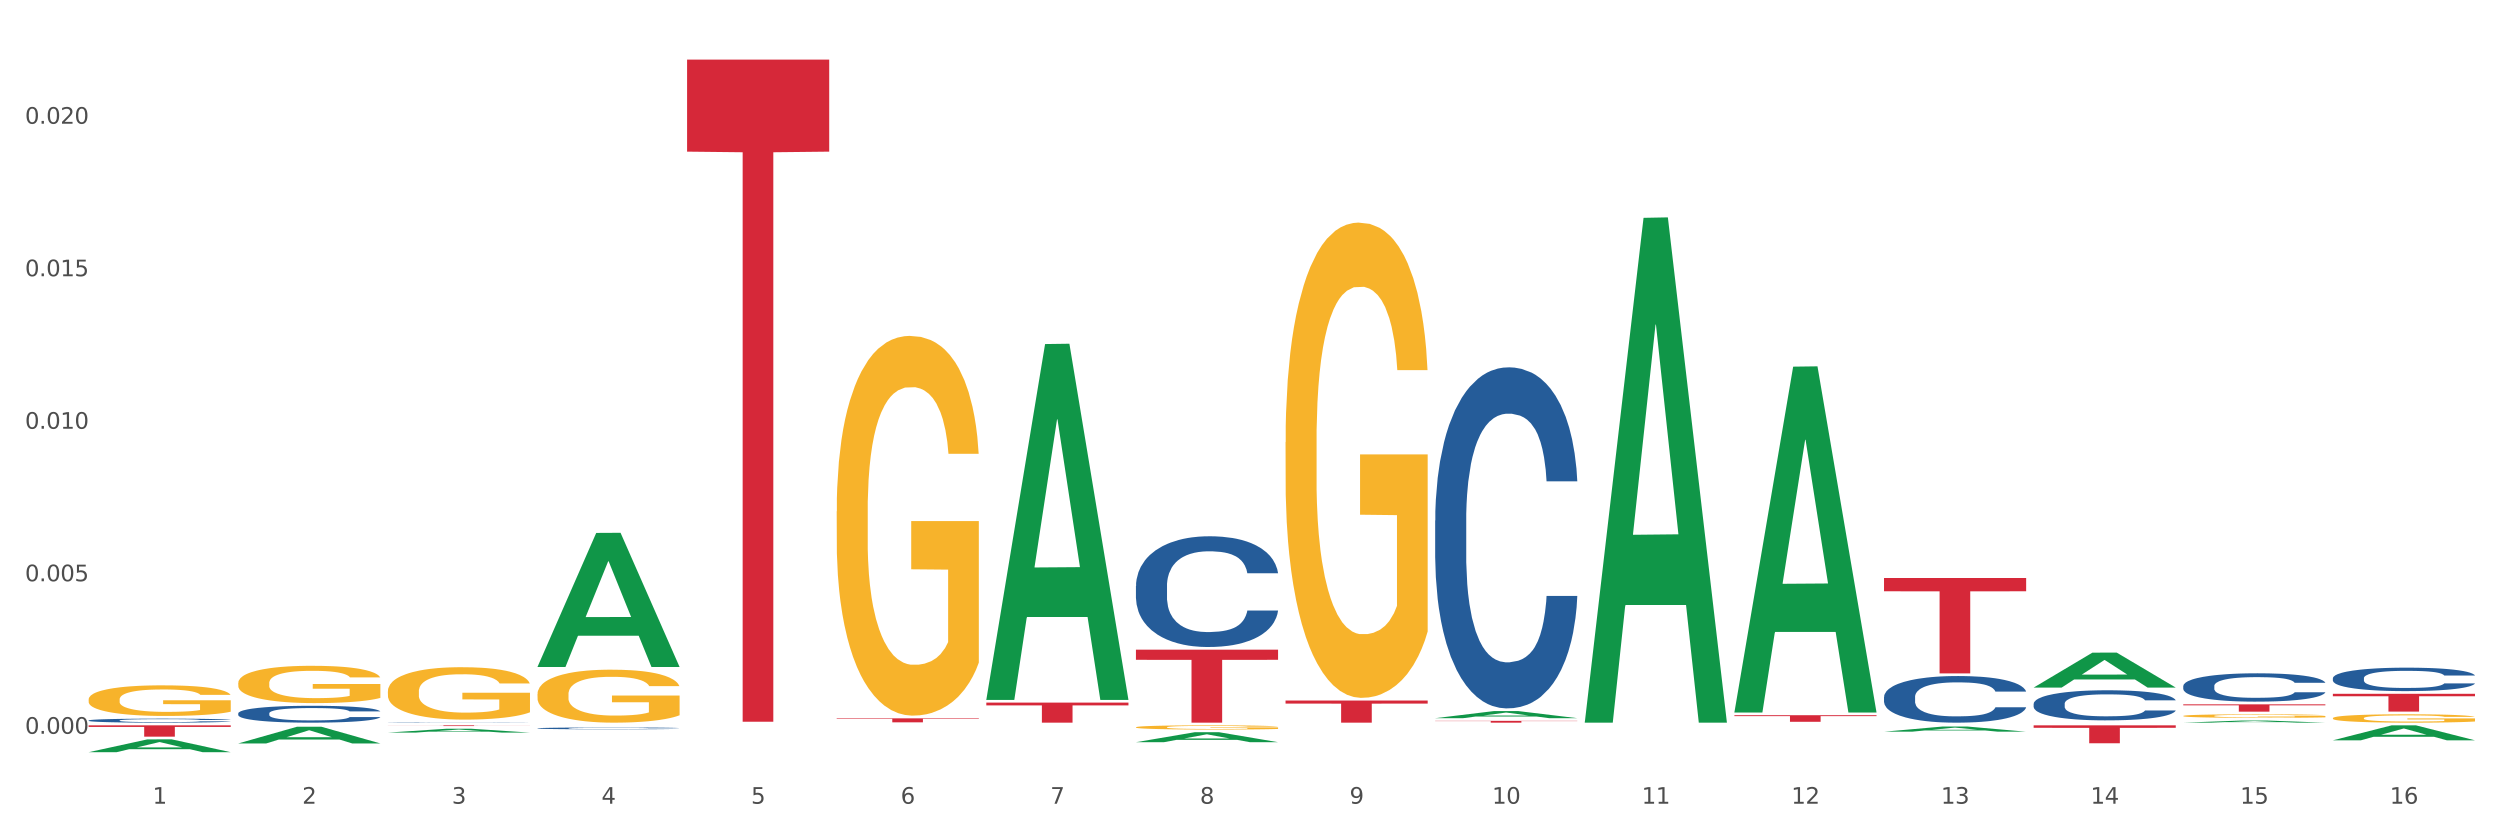 <?xml version="1.0" encoding="utf-8" standalone="no"?>
<!DOCTYPE svg PUBLIC "-//W3C//DTD SVG 1.1//EN"
  "http://www.w3.org/Graphics/SVG/1.1/DTD/svg11.dtd">
<svg xmlns:xlink="http://www.w3.org/1999/xlink" width="1080pt" height="360pt" viewBox="0 0 1080 360" xmlns="http://www.w3.org/2000/svg" version="1.1">
 <rect x="0" y="0" width="1080" height="360" fill="#333333" stroke="none"/>
 <defs>
  <style type="text/css">*{stroke-linejoin: round; stroke-linecap: butt}</style>
 </defs>
 <g id="figure_1">
  <g id="patch_1">
   <path d="M 0 360 
L 1080 360 
L 1080 0 
L 0 0 
z
" style="fill: #ffffff; stroke: #ffffff; stroke-linejoin: miter"/>
  </g>
  <g id="axes_1">
   <g id="matplotlib.axis_1">
    <g id="xtick_1">
     <g id="text_1">
      <!-- 1 -->
      <g style="fill: #4d4d4d" transform="translate(65.93 347.204) scale(0.096 -0.096)">
       <defs>
        <path id="DejaVuSans-31" d="M 794 531 
L 1825 531 
L 1825 4091 
L 703 3866 
L 703 4441 
L 1819 4666 
L 2450 4666 
L 2450 531 
L 3481 531 
L 3481 0 
L 794 0 
L 794 531 
z
" transform="scale(0.016)"/>
       </defs>
       <use xlink:href="#DejaVuSans-31"/>
      </g>
     </g>
    </g>
    <g id="xtick_2">
     <g id="text_2">
      <!-- 2 -->
      <g style="fill: #4d4d4d" transform="translate(130.565 347.204) scale(0.096 -0.096)">
       <defs>
        <path id="DejaVuSans-32" d="M 1228 531 
L 3431 531 
L 3431 0 
L 469 0 
L 469 531 
Q 828 903 1448 1529 
Q 2069 2156 2228 2338 
Q 2531 2678 2651 2914 
Q 2772 3150 2772 3378 
Q 2772 3750 2511 3984 
Q 2250 4219 1831 4219 
Q 1534 4219 1204 4116 
Q 875 4013 500 3803 
L 500 4441 
Q 881 4594 1212 4672 
Q 1544 4750 1819 4750 
Q 2544 4750 2975 4387 
Q 3406 4025 3406 3419 
Q 3406 3131 3298 2873 
Q 3191 2616 2906 2266 
Q 2828 2175 2409 1742 
Q 1991 1309 1228 531 
z
" transform="scale(0.016)"/>
       </defs>
       <use xlink:href="#DejaVuSans-32"/>
      </g>
     </g>
    </g>
    <g id="xtick_3">
     <g id="text_3">
      <!-- 3 -->
      <g style="fill: #4d4d4d" transform="translate(195.199 347.204) scale(0.096 -0.096)">
       <defs>
        <path id="DejaVuSans-33" d="M 2597 2516 
Q 3050 2419 3304 2112 
Q 3559 1806 3559 1356 
Q 3559 666 3084 287 
Q 2609 -91 1734 -91 
Q 1441 -91 1130 -33 
Q 819 25 488 141 
L 488 750 
Q 750 597 1062 519 
Q 1375 441 1716 441 
Q 2309 441 2620 675 
Q 2931 909 2931 1356 
Q 2931 1769 2642 2001 
Q 2353 2234 1838 2234 
L 1294 2234 
L 1294 2753 
L 1863 2753 
Q 2328 2753 2575 2939 
Q 2822 3125 2822 3475 
Q 2822 3834 2567 4026 
Q 2313 4219 1838 4219 
Q 1578 4219 1281 4162 
Q 984 4106 628 3988 
L 628 4550 
Q 988 4650 1302 4700 
Q 1616 4750 1894 4750 
Q 2613 4750 3031 4423 
Q 3450 4097 3450 3541 
Q 3450 3153 3228 2886 
Q 3006 2619 2597 2516 
z
" transform="scale(0.016)"/>
       </defs>
       <use xlink:href="#DejaVuSans-33"/>
      </g>
     </g>
    </g>
    <g id="xtick_4">
     <g id="text_4">
      <!-- 4 -->
      <g style="fill: #4d4d4d" transform="translate(259.833 347.204) scale(0.096 -0.096)">
       <defs>
        <path id="DejaVuSans-34" d="M 2419 4116 
L 825 1625 
L 2419 1625 
L 2419 4116 
z
M 2253 4666 
L 3047 4666 
L 3047 1625 
L 3713 1625 
L 3713 1100 
L 3047 1100 
L 3047 0 
L 2419 0 
L 2419 1100 
L 313 1100 
L 313 1709 
L 2253 4666 
z
" transform="scale(0.016)"/>
       </defs>
       <use xlink:href="#DejaVuSans-34"/>
      </g>
     </g>
    </g>
    <g id="xtick_5">
     <g id="text_5">
      <!-- 5 -->
      <g style="fill: #4d4d4d" transform="translate(324.467 347.204) scale(0.096 -0.096)">
       <defs>
        <path id="DejaVuSans-35" d="M 691 4666 
L 3169 4666 
L 3169 4134 
L 1269 4134 
L 1269 2991 
Q 1406 3038 1543 3061 
Q 1681 3084 1819 3084 
Q 2600 3084 3056 2656 
Q 3513 2228 3513 1497 
Q 3513 744 3044 326 
Q 2575 -91 1722 -91 
Q 1428 -91 1123 -41 
Q 819 9 494 109 
L 494 744 
Q 775 591 1075 516 
Q 1375 441 1709 441 
Q 2250 441 2565 725 
Q 2881 1009 2881 1497 
Q 2881 1984 2565 2268 
Q 2250 2553 1709 2553 
Q 1456 2553 1204 2497 
Q 953 2441 691 2322 
L 691 4666 
z
" transform="scale(0.016)"/>
       </defs>
       <use xlink:href="#DejaVuSans-35"/>
      </g>
     </g>
    </g>
    <g id="xtick_6">
     <g id="text_6">
      <!-- 6 -->
      <g style="fill: #4d4d4d" transform="translate(389.102 347.204) scale(0.096 -0.096)">
       <defs>
        <path id="DejaVuSans-36" d="M 2113 2584 
Q 1688 2584 1439 2293 
Q 1191 2003 1191 1497 
Q 1191 994 1439 701 
Q 1688 409 2113 409 
Q 2538 409 2786 701 
Q 3034 994 3034 1497 
Q 3034 2003 2786 2293 
Q 2538 2584 2113 2584 
z
M 3366 4563 
L 3366 3988 
Q 3128 4100 2886 4159 
Q 2644 4219 2406 4219 
Q 1781 4219 1451 3797 
Q 1122 3375 1075 2522 
Q 1259 2794 1537 2939 
Q 1816 3084 2150 3084 
Q 2853 3084 3261 2657 
Q 3669 2231 3669 1497 
Q 3669 778 3244 343 
Q 2819 -91 2113 -91 
Q 1303 -91 875 529 
Q 447 1150 447 2328 
Q 447 3434 972 4092 
Q 1497 4750 2381 4750 
Q 2619 4750 2861 4703 
Q 3103 4656 3366 4563 
z
" transform="scale(0.016)"/>
       </defs>
       <use xlink:href="#DejaVuSans-36"/>
      </g>
     </g>
    </g>
    <g id="xtick_7">
     <g id="text_7">
      <!-- 7 -->
      <g style="fill: #4d4d4d" transform="translate(453.736 347.204) scale(0.096 -0.096)">
       <defs>
        <path id="DejaVuSans-37" d="M 525 4666 
L 3525 4666 
L 3525 4397 
L 1831 0 
L 1172 0 
L 2766 4134 
L 525 4134 
L 525 4666 
z
" transform="scale(0.016)"/>
       </defs>
       <use xlink:href="#DejaVuSans-37"/>
      </g>
     </g>
    </g>
    <g id="xtick_8">
     <g id="text_8">
      <!-- 8 -->
      <g style="fill: #4d4d4d" transform="translate(518.37 347.204) scale(0.096 -0.096)">
       <defs>
        <path id="DejaVuSans-38" d="M 2034 2216 
Q 1584 2216 1326 1975 
Q 1069 1734 1069 1313 
Q 1069 891 1326 650 
Q 1584 409 2034 409 
Q 2484 409 2743 651 
Q 3003 894 3003 1313 
Q 3003 1734 2745 1975 
Q 2488 2216 2034 2216 
z
M 1403 2484 
Q 997 2584 770 2862 
Q 544 3141 544 3541 
Q 544 4100 942 4425 
Q 1341 4750 2034 4750 
Q 2731 4750 3128 4425 
Q 3525 4100 3525 3541 
Q 3525 3141 3298 2862 
Q 3072 2584 2669 2484 
Q 3125 2378 3379 2068 
Q 3634 1759 3634 1313 
Q 3634 634 3220 271 
Q 2806 -91 2034 -91 
Q 1263 -91 848 271 
Q 434 634 434 1313 
Q 434 1759 690 2068 
Q 947 2378 1403 2484 
z
M 1172 3481 
Q 1172 3119 1398 2916 
Q 1625 2713 2034 2713 
Q 2441 2713 2670 2916 
Q 2900 3119 2900 3481 
Q 2900 3844 2670 4047 
Q 2441 4250 2034 4250 
Q 1625 4250 1398 4047 
Q 1172 3844 1172 3481 
z
" transform="scale(0.016)"/>
       </defs>
       <use xlink:href="#DejaVuSans-38"/>
      </g>
     </g>
    </g>
    <g id="xtick_9">
     <g id="text_9">
      <!-- 9 -->
      <g style="fill: #4d4d4d" transform="translate(583.005 347.204) scale(0.096 -0.096)">
       <defs>
        <path id="DejaVuSans-39" d="M 703 97 
L 703 672 
Q 941 559 1184 500 
Q 1428 441 1663 441 
Q 2288 441 2617 861 
Q 2947 1281 2994 2138 
Q 2813 1869 2534 1725 
Q 2256 1581 1919 1581 
Q 1219 1581 811 2004 
Q 403 2428 403 3163 
Q 403 3881 828 4315 
Q 1253 4750 1959 4750 
Q 2769 4750 3195 4129 
Q 3622 3509 3622 2328 
Q 3622 1225 3098 567 
Q 2575 -91 1691 -91 
Q 1453 -91 1209 -44 
Q 966 3 703 97 
z
M 1959 2075 
Q 2384 2075 2632 2365 
Q 2881 2656 2881 3163 
Q 2881 3666 2632 3958 
Q 2384 4250 1959 4250 
Q 1534 4250 1286 3958 
Q 1038 3666 1038 3163 
Q 1038 2656 1286 2365 
Q 1534 2075 1959 2075 
z
" transform="scale(0.016)"/>
       </defs>
       <use xlink:href="#DejaVuSans-39"/>
      </g>
     </g>
    </g>
    <g id="xtick_10">
     <g id="text_10">
      <!-- 10 -->
      <g style="fill: #4d4d4d" transform="translate(644.585 347.204) scale(0.096 -0.096)">
       <defs>
        <path id="DejaVuSans-30" d="M 2034 4250 
Q 1547 4250 1301 3770 
Q 1056 3291 1056 2328 
Q 1056 1369 1301 889 
Q 1547 409 2034 409 
Q 2525 409 2770 889 
Q 3016 1369 3016 2328 
Q 3016 3291 2770 3770 
Q 2525 4250 2034 4250 
z
M 2034 4750 
Q 2819 4750 3233 4129 
Q 3647 3509 3647 2328 
Q 3647 1150 3233 529 
Q 2819 -91 2034 -91 
Q 1250 -91 836 529 
Q 422 1150 422 2328 
Q 422 3509 836 4129 
Q 1250 4750 2034 4750 
z
" transform="scale(0.016)"/>
       </defs>
       <use xlink:href="#DejaVuSans-31"/>
       <use xlink:href="#DejaVuSans-30" transform="translate(63.623 0)"/>
      </g>
     </g>
    </g>
    <g id="xtick_11">
     <g id="text_11">
      <!-- 11 -->
      <g style="fill: #4d4d4d" transform="translate(709.219 347.204) scale(0.096 -0.096)">
       <use xlink:href="#DejaVuSans-31"/>
       <use xlink:href="#DejaVuSans-31" transform="translate(63.623 0)"/>
      </g>
     </g>
    </g>
    <g id="xtick_12">
     <g id="text_12">
      <!-- 12 -->
      <g style="fill: #4d4d4d" transform="translate(773.854 347.204) scale(0.096 -0.096)">
       <use xlink:href="#DejaVuSans-31"/>
       <use xlink:href="#DejaVuSans-32" transform="translate(63.623 0)"/>
      </g>
     </g>
    </g>
    <g id="xtick_13">
     <g id="text_13">
      <!-- 13 -->
      <g style="fill: #4d4d4d" transform="translate(838.488 347.204) scale(0.096 -0.096)">
       <use xlink:href="#DejaVuSans-31"/>
       <use xlink:href="#DejaVuSans-33" transform="translate(63.623 0)"/>
      </g>
     </g>
    </g>
    <g id="xtick_14">
     <g id="text_14">
      <!-- 14 -->
      <g style="fill: #4d4d4d" transform="translate(903.122 347.204) scale(0.096 -0.096)">
       <use xlink:href="#DejaVuSans-31"/>
       <use xlink:href="#DejaVuSans-34" transform="translate(63.623 0)"/>
      </g>
     </g>
    </g>
    <g id="xtick_15">
     <g id="text_15">
      <!-- 15 -->
      <g style="fill: #4d4d4d" transform="translate(967.756 347.204) scale(0.096 -0.096)">
       <use xlink:href="#DejaVuSans-31"/>
       <use xlink:href="#DejaVuSans-35" transform="translate(63.623 0)"/>
      </g>
     </g>
    </g>
    <g id="xtick_16">
     <g id="text_16">
      <!-- 16 -->
      <g style="fill: #4d4d4d" transform="translate(1032.391 347.204) scale(0.096 -0.096)">
       <use xlink:href="#DejaVuSans-31"/>
       <use xlink:href="#DejaVuSans-36" transform="translate(63.623 0)"/>
      </g>
     </g>
    </g>
    <g id="xtick_17"/>
    <g id="xtick_18"/>
    <g id="xtick_19"/>
    <g id="xtick_20"/>
    <g id="xtick_21"/>
    <g id="xtick_22"/>
    <g id="xtick_23"/>
    <g id="xtick_24"/>
    <g id="xtick_25"/>
    <g id="xtick_26"/>
    <g id="xtick_27"/>
    <g id="xtick_28"/>
    <g id="xtick_29"/>
    <g id="xtick_30"/>
    <g id="xtick_31"/>
   </g>
   <g id="matplotlib.axis_2">
    <g id="ytick_1">
     <g id="text_17">
      <!-- 0.000 -->
      <g style="fill: #4d4d4d" transform="translate(10.8 316.99) scale(0.096 -0.096)">
       <defs>
        <path id="DejaVuSans-2e" d="M 684 794 
L 1344 794 
L 1344 0 
L 684 0 
L 684 794 
z
" transform="scale(0.016)"/>
       </defs>
       <use xlink:href="#DejaVuSans-30"/>
       <use xlink:href="#DejaVuSans-2e" transform="translate(63.623 0)"/>
       <use xlink:href="#DejaVuSans-30" transform="translate(95.41 0)"/>
       <use xlink:href="#DejaVuSans-30" transform="translate(159.033 0)"/>
       <use xlink:href="#DejaVuSans-30" transform="translate(222.656 0)"/>
      </g>
     </g>
    </g>
    <g id="ytick_2">
     <g id="text_18">
      <!-- 0.005 -->
      <g style="fill: #4d4d4d" transform="translate(10.8 251.106) scale(0.096 -0.096)">
       <use xlink:href="#DejaVuSans-30"/>
       <use xlink:href="#DejaVuSans-2e" transform="translate(63.623 0)"/>
       <use xlink:href="#DejaVuSans-30" transform="translate(95.41 0)"/>
       <use xlink:href="#DejaVuSans-30" transform="translate(159.033 0)"/>
       <use xlink:href="#DejaVuSans-35" transform="translate(222.656 0)"/>
      </g>
     </g>
    </g>
    <g id="ytick_3">
     <g id="text_19">
      <!-- 0.010 -->
      <g style="fill: #4d4d4d" transform="translate(10.8 185.222) scale(0.096 -0.096)">
       <use xlink:href="#DejaVuSans-30"/>
       <use xlink:href="#DejaVuSans-2e" transform="translate(63.623 0)"/>
       <use xlink:href="#DejaVuSans-30" transform="translate(95.41 0)"/>
       <use xlink:href="#DejaVuSans-31" transform="translate(159.033 0)"/>
       <use xlink:href="#DejaVuSans-30" transform="translate(222.656 0)"/>
      </g>
     </g>
    </g>
    <g id="ytick_4">
     <g id="text_20">
      <!-- 0.015 -->
      <g style="fill: #4d4d4d" transform="translate(10.8 119.337) scale(0.096 -0.096)">
       <use xlink:href="#DejaVuSans-30"/>
       <use xlink:href="#DejaVuSans-2e" transform="translate(63.623 0)"/>
       <use xlink:href="#DejaVuSans-30" transform="translate(95.41 0)"/>
       <use xlink:href="#DejaVuSans-31" transform="translate(159.033 0)"/>
       <use xlink:href="#DejaVuSans-35" transform="translate(222.656 0)"/>
      </g>
     </g>
    </g>
    <g id="ytick_5">
     <g id="text_21">
      <!-- 0.020 -->
      <g style="fill: #4d4d4d" transform="translate(10.8 53.453) scale(0.096 -0.096)">
       <use xlink:href="#DejaVuSans-30"/>
       <use xlink:href="#DejaVuSans-2e" transform="translate(63.623 0)"/>
       <use xlink:href="#DejaVuSans-30" transform="translate(95.41 0)"/>
       <use xlink:href="#DejaVuSans-32" transform="translate(159.033 0)"/>
       <use xlink:href="#DejaVuSans-30" transform="translate(222.656 0)"/>
      </g>
     </g>
    </g>
    <g id="ytick_6"/>
    <g id="ytick_7"/>
    <g id="ytick_8"/>
    <g id="ytick_9"/>
    <g id="ytick_10"/>
   </g>
   <g id="PolyCollection_1">
    <path d="M 38.283 324.939 
L 38.346 324.934 
L 63.667 319.408 
L 74.175 319.403 
L 99.686 324.95 
L 87.532 324.95 
L 82.024 323.658 
L 55.881 323.658 
L 55.691 323.679 
L 50.374 324.95 
L 38.283 324.95 
L 38.283 324.939 
L 59.173 322.887 
L 78.733 322.882 
L 69.048 320.585 
L 68.921 320.575 
L 68.794 320.591 
L 59.109 322.882 
L 59.173 322.887 
L 38.283 324.939 
z
" clip-path="url(#pde39c5cc6d)" style="fill: #109648"/>
    <path d="M 102.917 295.074 
L 102.99 295.059 
L 102.99 294.529 
L 103.135 294.073 
L 103.86 292.969 
L 104.947 292.056 
L 105.745 291.57 
L 106.542 291.173 
L 107.484 290.775 
L 108.644 290.363 
L 110.747 289.76 
L 112.052 289.45 
L 113.646 289.127 
L 116.546 288.656 
L 118.649 288.391 
L 120.823 288.17 
L 124.376 287.905 
L 126.695 287.787 
L 129.16 287.699 
L 132.132 287.64 
L 134.38 287.625 
L 139.309 287.669 
L 143.514 287.802 
L 145.544 287.905 
L 148.154 288.081 
L 149.531 288.199 
L 151.778 288.435 
L 154.098 288.744 
L 155.693 289.009 
L 158.085 289.509 
L 159.898 290.01 
L 161.565 290.628 
L 162.435 291.055 
L 163.087 291.452 
L 163.667 291.909 
L 164.247 292.63 
L 151.198 292.63 
L 150.691 292.115 
L 149.894 291.629 
L 148.734 291.158 
L 147.719 290.864 
L 145.979 290.496 
L 144.384 290.26 
L 142.717 290.083 
L 140.687 289.936 
L 139.092 289.863 
L 136.845 289.804 
L 132.422 289.818 
L 129.45 289.936 
L 127.42 290.083 
L 126.115 290.216 
L 124.956 290.363 
L 123.651 290.569 
L 122.128 290.878 
L 121.041 291.158 
L 119.953 291.511 
L 119.083 291.865 
L 118.286 292.277 
L 117.634 292.718 
L 117.126 293.175 
L 116.691 293.734 
L 116.329 294.661 
L 116.329 296.678 
L 116.474 297.134 
L 116.836 297.738 
L 117.271 298.194 
L 117.996 298.739 
L 118.649 299.107 
L 119.881 299.637 
L 121.258 300.078 
L 122.346 300.358 
L 123.433 300.594 
L 125.318 300.917 
L 127.42 301.182 
L 129.233 301.344 
L 131.697 301.491 
L 133.365 301.55 
L 134.815 301.58 
L 138.367 301.58 
L 140.904 301.536 
L 143.732 301.433 
L 145.906 301.3 
L 147.719 301.138 
L 149.749 300.873 
L 151.053 300.623 
L 151.053 297.546 
L 135.105 297.532 
L 135.105 295.486 
L 164.32 295.486 
L 164.32 301.491 
L 163.087 301.801 
L 161.71 302.08 
L 160.26 302.331 
L 158.085 302.64 
L 155.476 302.934 
L 153.156 303.14 
L 150.691 303.317 
L 147.791 303.479 
L 144.022 303.626 
L 141.702 303.685 
L 138.802 303.729 
L 135.395 303.744 
L 132.422 303.714 
L 129.523 303.641 
L 126.478 303.508 
L 123.506 303.317 
L 121.258 303.125 
L 119.011 302.89 
L 116.619 302.581 
L 114.734 302.286 
L 113.284 302.021 
L 111.689 301.683 
L 109.949 301.241 
L 108.644 300.844 
L 107.484 300.432 
L 106.252 299.902 
L 105.382 299.445 
L 104.512 298.871 
L 104.005 298.444 
L 103.425 297.782 
L 102.99 296.855 
L 102.917 295.074 
z
" clip-path="url(#pde39c5cc6d)" style="fill: #f7b32b"/>
    <path d="M 167.552 298.696 
L 167.624 298.675 
L 167.624 297.931 
L 167.769 297.289 
L 168.494 295.738 
L 169.581 294.456 
L 170.379 293.774 
L 171.176 293.215 
L 172.119 292.657 
L 173.279 292.078 
L 175.381 291.23 
L 176.686 290.796 
L 178.281 290.341 
L 181.18 289.679 
L 183.283 289.307 
L 185.458 288.996 
L 189.01 288.624 
L 191.33 288.459 
L 193.794 288.335 
L 196.767 288.252 
L 199.014 288.231 
L 203.944 288.293 
L 208.148 288.479 
L 210.178 288.624 
L 212.788 288.872 
L 214.165 289.038 
L 216.413 289.369 
L 218.732 289.803 
L 220.327 290.175 
L 222.72 290.878 
L 224.532 291.582 
L 226.199 292.45 
L 227.069 293.05 
L 227.722 293.608 
L 228.302 294.249 
L 228.882 295.263 
L 215.833 295.263 
L 215.325 294.539 
L 214.528 293.856 
L 213.368 293.195 
L 212.353 292.781 
L 210.613 292.264 
L 209.018 291.933 
L 207.351 291.685 
L 205.321 291.478 
L 203.726 291.375 
L 201.479 291.292 
L 197.057 291.313 
L 194.084 291.478 
L 192.055 291.685 
L 190.75 291.871 
L 189.59 292.078 
L 188.285 292.367 
L 186.763 292.802 
L 185.675 293.195 
L 184.588 293.691 
L 183.718 294.187 
L 182.92 294.766 
L 182.268 295.387 
L 181.76 296.028 
L 181.325 296.814 
L 180.963 298.117 
L 180.963 300.95 
L 181.108 301.591 
L 181.47 302.439 
L 181.905 303.08 
L 182.63 303.845 
L 183.283 304.362 
L 184.515 305.107 
L 185.893 305.727 
L 186.98 306.12 
L 188.067 306.451 
L 189.952 306.906 
L 192.055 307.278 
L 193.867 307.506 
L 196.332 307.712 
L 197.999 307.795 
L 199.449 307.837 
L 203.001 307.837 
L 205.539 307.774 
L 208.366 307.63 
L 210.541 307.444 
L 212.353 307.216 
L 214.383 306.844 
L 215.688 306.492 
L 215.688 302.17 
L 199.739 302.149 
L 199.739 299.275 
L 228.954 299.275 
L 228.954 307.712 
L 227.722 308.147 
L 226.344 308.54 
L 224.894 308.891 
L 222.72 309.326 
L 220.11 309.739 
L 217.79 310.029 
L 215.325 310.277 
L 212.425 310.504 
L 208.656 310.711 
L 206.336 310.794 
L 203.436 310.856 
L 200.029 310.877 
L 197.057 310.835 
L 194.157 310.732 
L 191.112 310.546 
L 188.14 310.277 
L 185.893 310.008 
L 183.645 309.677 
L 181.253 309.243 
L 179.368 308.829 
L 177.918 308.457 
L 176.323 307.981 
L 174.584 307.361 
L 173.279 306.802 
L 172.119 306.223 
L 170.886 305.479 
L 170.016 304.838 
L 169.146 304.031 
L 168.639 303.432 
L 168.059 302.501 
L 167.624 301.198 
L 167.552 298.696 
z
" clip-path="url(#pde39c5cc6d)" style="fill: #f7b32b"/>
    <path d="M 232.186 299.877 
L 232.258 299.856 
L 232.258 299.104 
L 232.403 298.456 
L 233.128 296.887 
L 234.216 295.591 
L 235.013 294.901 
L 235.811 294.337 
L 236.753 293.772 
L 237.913 293.187 
L 240.015 292.33 
L 241.32 291.89 
L 242.915 291.43 
L 245.815 290.761 
L 247.917 290.385 
L 250.092 290.071 
L 253.644 289.695 
L 255.964 289.528 
L 258.429 289.402 
L 261.401 289.319 
L 263.648 289.298 
L 268.578 289.361 
L 272.783 289.549 
L 274.812 289.695 
L 277.422 289.946 
L 278.8 290.113 
L 281.047 290.448 
L 283.367 290.887 
L 284.962 291.263 
L 287.354 291.974 
L 289.166 292.685 
L 290.834 293.563 
L 291.704 294.169 
L 292.356 294.734 
L 292.936 295.382 
L 293.516 296.407 
L 280.467 296.407 
L 279.96 295.675 
L 279.162 294.985 
L 278.002 294.316 
L 276.987 293.898 
L 275.247 293.375 
L 273.653 293.04 
L 271.985 292.789 
L 269.955 292.58 
L 268.36 292.476 
L 266.113 292.392 
L 261.691 292.413 
L 258.719 292.58 
L 256.689 292.789 
L 255.384 292.978 
L 254.224 293.187 
L 252.919 293.479 
L 251.397 293.919 
L 250.309 294.316 
L 249.222 294.818 
L 248.352 295.319 
L 247.555 295.905 
L 246.902 296.532 
L 246.395 297.18 
L 245.96 297.975 
L 245.597 299.292 
L 245.597 302.156 
L 245.742 302.805 
L 246.105 303.662 
L 246.54 304.31 
L 247.265 305.084 
L 247.917 305.606 
L 249.15 306.359 
L 250.527 306.986 
L 251.614 307.383 
L 252.702 307.718 
L 254.587 308.178 
L 256.689 308.554 
L 258.501 308.784 
L 260.966 308.993 
L 262.633 309.077 
L 264.083 309.119 
L 267.636 309.119 
L 270.173 309.056 
L 273 308.91 
L 275.175 308.722 
L 276.987 308.492 
L 279.017 308.115 
L 280.322 307.76 
L 280.322 303.39 
L 264.373 303.369 
L 264.373 300.463 
L 293.588 300.463 
L 293.588 308.993 
L 292.356 309.432 
L 290.979 309.83 
L 289.529 310.185 
L 287.354 310.624 
L 284.744 311.042 
L 282.424 311.335 
L 279.96 311.586 
L 277.06 311.816 
L 273.29 312.025 
L 270.97 312.109 
L 268.071 312.171 
L 264.663 312.192 
L 261.691 312.15 
L 258.791 312.046 
L 255.746 311.858 
L 252.774 311.586 
L 250.527 311.314 
L 248.28 310.98 
L 245.887 310.541 
L 244.002 310.122 
L 242.553 309.746 
L 240.958 309.265 
L 239.218 308.638 
L 237.913 308.073 
L 236.753 307.488 
L 235.521 306.735 
L 234.651 306.087 
L 233.781 305.272 
L 233.273 304.665 
L 232.693 303.724 
L 232.258 302.407 
L 232.186 299.877 
z
" clip-path="url(#pde39c5cc6d)" style="fill: #f7b32b"/>
    <path d="M 490.723 314.183 
L 490.796 314.182 
L 490.796 314.122 
L 490.941 314.07 
L 491.665 313.946 
L 492.753 313.843 
L 493.55 313.788 
L 494.348 313.743 
L 495.29 313.698 
L 496.45 313.652 
L 498.552 313.584 
L 499.857 313.549 
L 501.452 313.512 
L 504.352 313.459 
L 506.454 313.429 
L 508.629 313.404 
L 512.181 313.374 
L 514.501 313.361 
L 516.966 313.351 
L 519.938 313.344 
L 522.186 313.343 
L 527.115 313.348 
L 531.32 313.363 
L 533.35 313.374 
L 535.959 313.394 
L 537.337 313.407 
L 539.584 313.434 
L 541.904 313.469 
L 543.499 313.499 
L 545.891 313.555 
L 547.703 313.612 
L 549.371 313.682 
L 550.241 313.73 
L 550.893 313.775 
L 551.473 313.826 
L 552.053 313.908 
L 539.004 313.908 
L 538.497 313.849 
L 537.699 313.795 
L 536.539 313.741 
L 535.524 313.708 
L 533.785 313.667 
L 532.19 313.64 
L 530.522 313.62 
L 528.493 313.604 
L 526.898 313.595 
L 524.65 313.589 
L 520.228 313.59 
L 517.256 313.604 
L 515.226 313.62 
L 513.921 313.635 
L 512.761 313.652 
L 511.456 313.675 
L 509.934 313.71 
L 508.847 313.741 
L 507.759 313.781 
L 506.889 313.821 
L 506.092 313.868 
L 505.439 313.918 
L 504.932 313.969 
L 504.497 314.032 
L 504.134 314.137 
L 504.134 314.365 
L 504.279 314.416 
L 504.642 314.484 
L 505.077 314.536 
L 505.802 314.597 
L 506.454 314.639 
L 507.687 314.699 
L 509.064 314.748 
L 510.152 314.78 
L 511.239 314.807 
L 513.124 314.843 
L 515.226 314.873 
L 517.038 314.891 
L 519.503 314.908 
L 521.171 314.915 
L 522.621 314.918 
L 526.173 314.918 
L 528.71 314.913 
L 531.537 314.901 
L 533.712 314.886 
L 535.524 314.868 
L 537.554 314.838 
L 538.859 314.81 
L 538.859 314.463 
L 522.91 314.461 
L 522.91 314.23 
L 552.126 314.23 
L 552.126 314.908 
L 550.893 314.943 
L 549.516 314.974 
L 548.066 315.003 
L 545.891 315.038 
L 543.281 315.071 
L 540.962 315.094 
L 538.497 315.114 
L 535.597 315.132 
L 531.827 315.149 
L 529.507 315.156 
L 526.608 315.161 
L 523.2 315.162 
L 520.228 315.159 
L 517.328 315.151 
L 514.284 315.136 
L 511.311 315.114 
L 509.064 315.092 
L 506.817 315.066 
L 504.424 315.031 
L 502.54 314.998 
L 501.09 314.968 
L 499.495 314.93 
L 497.755 314.88 
L 496.45 314.835 
L 495.29 314.788 
L 494.058 314.728 
L 493.188 314.677 
L 492.318 314.612 
L 491.81 314.564 
L 491.231 314.489 
L 490.796 314.385 
L 490.723 314.183 
z
" clip-path="url(#pde39c5cc6d)" style="fill: #f7b32b"/>
    <path d="M 555.357 191.038 
L 555.43 190.85 
L 555.43 184.1 
L 555.575 178.287 
L 556.3 164.223 
L 557.387 152.598 
L 558.185 146.41 
L 558.982 141.347 
L 559.924 136.284 
L 561.084 131.034 
L 563.187 123.346 
L 564.492 119.408 
L 566.086 115.282 
L 568.986 109.282 
L 571.089 105.907 
L 573.263 103.094 
L 576.816 99.719 
L 579.135 98.219 
L 581.6 97.094 
L 584.573 96.344 
L 586.82 96.156 
L 591.749 96.719 
L 595.954 98.406 
L 597.984 99.719 
L 600.594 101.969 
L 601.971 103.469 
L 604.218 106.469 
L 606.538 110.407 
L 608.133 113.782 
L 610.525 120.158 
L 612.338 126.533 
L 614.005 134.409 
L 614.875 139.847 
L 615.528 144.91 
L 616.107 150.723 
L 616.687 159.911 
L 603.638 159.911 
L 603.131 153.348 
L 602.334 147.16 
L 601.174 141.159 
L 600.159 137.409 
L 598.419 132.721 
L 596.824 129.721 
L 595.157 127.471 
L 593.127 125.596 
L 591.532 124.658 
L 589.285 123.908 
L 584.862 124.096 
L 581.89 125.596 
L 579.86 127.471 
L 578.555 129.158 
L 577.396 131.034 
L 576.091 133.659 
L 574.568 137.597 
L 573.481 141.159 
L 572.393 145.66 
L 571.524 150.16 
L 570.726 155.41 
L 570.074 161.036 
L 569.566 166.849 
L 569.131 173.974 
L 568.769 185.788 
L 568.769 211.477 
L 568.914 217.29 
L 569.276 224.978 
L 569.711 230.791 
L 570.436 237.729 
L 571.089 242.417 
L 572.321 249.167 
L 573.698 254.792 
L 574.786 258.355 
L 575.873 261.355 
L 577.758 265.481 
L 579.86 268.856 
L 581.673 270.919 
L 584.138 272.794 
L 585.805 273.544 
L 587.255 273.919 
L 590.807 273.919 
L 593.344 273.356 
L 596.172 272.044 
L 598.346 270.356 
L 600.159 268.293 
L 602.189 264.918 
L 603.494 261.73 
L 603.494 222.54 
L 587.545 222.353 
L 587.545 196.288 
L 616.76 196.288 
L 616.76 272.794 
L 615.528 276.732 
L 614.15 280.294 
L 612.7 283.482 
L 610.525 287.42 
L 607.916 291.17 
L 605.596 293.795 
L 603.131 296.045 
L 600.231 298.108 
L 596.462 299.983 
L 594.142 300.733 
L 591.242 301.296 
L 587.835 301.483 
L 584.862 301.108 
L 581.963 300.171 
L 578.918 298.483 
L 575.946 296.045 
L 573.698 293.608 
L 571.451 290.608 
L 569.059 286.67 
L 567.174 282.919 
L 565.724 279.544 
L 564.129 275.231 
L 562.389 269.606 
L 561.084 264.543 
L 559.924 259.293 
L 558.692 252.542 
L 557.822 246.729 
L 556.952 239.416 
L 556.445 233.978 
L 555.865 225.54 
L 555.43 213.727 
L 555.357 191.038 
z
" clip-path="url(#pde39c5cc6d)" style="fill: #f7b32b"/>
    <path d="M 943.163 309.285 
L 943.236 309.284 
L 943.236 309.233 
L 943.381 309.19 
L 944.106 309.085 
L 945.193 308.998 
L 945.99 308.952 
L 946.788 308.914 
L 947.73 308.877 
L 948.89 308.837 
L 950.992 308.78 
L 952.297 308.751 
L 953.892 308.72 
L 956.792 308.675 
L 958.894 308.65 
L 961.069 308.629 
L 964.621 308.604 
L 966.941 308.592 
L 969.406 308.584 
L 972.378 308.578 
L 974.626 308.577 
L 979.555 308.581 
L 983.76 308.594 
L 985.79 308.604 
L 988.4 308.62 
L 989.777 308.632 
L 992.024 308.654 
L 994.344 308.683 
L 995.939 308.709 
L 998.331 308.756 
L 1000.144 308.804 
L 1001.811 308.863 
L 1002.681 308.903 
L 1003.333 308.941 
L 1003.913 308.984 
L 1004.493 309.053 
L 991.444 309.053 
L 990.937 309.004 
L 990.139 308.958 
L 988.979 308.913 
L 987.965 308.885 
L 986.225 308.85 
L 984.63 308.828 
L 982.962 308.811 
L 980.933 308.797 
L 979.338 308.79 
L 977.09 308.784 
L 972.668 308.786 
L 969.696 308.797 
L 967.666 308.811 
L 966.361 308.823 
L 965.201 308.837 
L 963.896 308.857 
L 962.374 308.886 
L 961.287 308.913 
L 960.199 308.947 
L 959.329 308.98 
L 958.532 309.019 
L 957.879 309.061 
L 957.372 309.105 
L 956.937 309.158 
L 956.575 309.246 
L 956.575 309.438 
L 956.72 309.481 
L 957.082 309.539 
L 957.517 309.582 
L 958.242 309.634 
L 958.894 309.669 
L 960.127 309.719 
L 961.504 309.761 
L 962.592 309.788 
L 963.679 309.81 
L 965.564 309.841 
L 967.666 309.866 
L 969.479 309.881 
L 971.943 309.895 
L 973.611 309.901 
L 975.061 309.904 
L 978.613 309.904 
L 981.15 309.9 
L 983.977 309.89 
L 986.152 309.877 
L 987.965 309.862 
L 989.994 309.837 
L 991.299 309.813 
L 991.299 309.52 
L 975.351 309.519 
L 975.351 309.324 
L 1004.566 309.324 
L 1004.566 309.895 
L 1003.333 309.925 
L 1001.956 309.951 
L 1000.506 309.975 
L 998.331 310.005 
L 995.721 310.033 
L 993.402 310.052 
L 990.937 310.069 
L 988.037 310.084 
L 984.267 310.098 
L 981.948 310.104 
L 979.048 310.108 
L 975.641 310.11 
L 972.668 310.107 
L 969.768 310.1 
L 966.724 310.087 
L 963.751 310.069 
L 961.504 310.051 
L 959.257 310.028 
L 956.865 309.999 
L 954.98 309.971 
L 953.53 309.946 
L 951.935 309.914 
L 950.195 309.872 
L 948.89 309.834 
L 947.73 309.795 
L 946.498 309.744 
L 945.628 309.701 
L 944.758 309.646 
L 944.251 309.606 
L 943.671 309.543 
L 943.236 309.455 
L 943.163 309.285 
z
" clip-path="url(#pde39c5cc6d)" style="fill: #f7b32b"/>
    <path d="M 1007.797 310.244 
L 1007.87 310.241 
L 1007.87 310.122 
L 1008.015 310.019 
L 1008.74 309.771 
L 1009.827 309.566 
L 1010.625 309.457 
L 1011.422 309.367 
L 1012.365 309.278 
L 1013.524 309.185 
L 1015.627 309.05 
L 1016.932 308.98 
L 1018.527 308.908 
L 1021.426 308.802 
L 1023.529 308.742 
L 1025.703 308.693 
L 1029.256 308.633 
L 1031.576 308.607 
L 1034.04 308.587 
L 1037.013 308.573 
L 1039.26 308.57 
L 1044.19 308.58 
L 1048.394 308.61 
L 1050.424 308.633 
L 1053.034 308.673 
L 1054.411 308.699 
L 1056.659 308.752 
L 1058.978 308.822 
L 1060.573 308.881 
L 1062.966 308.994 
L 1064.778 309.106 
L 1066.445 309.245 
L 1067.315 309.341 
L 1067.968 309.43 
L 1068.548 309.533 
L 1069.128 309.695 
L 1056.079 309.695 
L 1055.571 309.579 
L 1054.774 309.47 
L 1053.614 309.364 
L 1052.599 309.298 
L 1050.859 309.215 
L 1049.264 309.162 
L 1047.597 309.123 
L 1045.567 309.089 
L 1043.972 309.073 
L 1041.725 309.06 
L 1037.303 309.063 
L 1034.33 309.089 
L 1032.3 309.123 
L 1030.996 309.152 
L 1029.836 309.185 
L 1028.531 309.232 
L 1027.008 309.301 
L 1025.921 309.364 
L 1024.834 309.443 
L 1023.964 309.523 
L 1023.166 309.615 
L 1022.514 309.715 
L 1022.006 309.817 
L 1021.571 309.943 
L 1021.209 310.151 
L 1021.209 310.604 
L 1021.354 310.707 
L 1021.716 310.843 
L 1022.151 310.945 
L 1022.876 311.068 
L 1023.529 311.15 
L 1024.761 311.269 
L 1026.138 311.369 
L 1027.226 311.431 
L 1028.313 311.484 
L 1030.198 311.557 
L 1032.3 311.617 
L 1034.113 311.653 
L 1036.578 311.686 
L 1038.245 311.699 
L 1039.695 311.706 
L 1043.247 311.706 
L 1045.784 311.696 
L 1048.612 311.673 
L 1050.786 311.643 
L 1052.599 311.607 
L 1054.629 311.547 
L 1055.934 311.491 
L 1055.934 310.8 
L 1039.985 310.796 
L 1039.985 310.337 
L 1069.2 310.337 
L 1069.2 311.686 
L 1067.968 311.756 
L 1066.59 311.818 
L 1065.14 311.875 
L 1062.966 311.944 
L 1060.356 312.01 
L 1058.036 312.057 
L 1055.571 312.096 
L 1052.671 312.133 
L 1048.902 312.166 
L 1046.582 312.179 
L 1043.682 312.189 
L 1040.275 312.192 
L 1037.303 312.186 
L 1034.403 312.169 
L 1031.358 312.139 
L 1028.386 312.096 
L 1026.138 312.053 
L 1023.891 312 
L 1021.499 311.931 
L 1019.614 311.865 
L 1018.164 311.805 
L 1016.569 311.729 
L 1014.829 311.63 
L 1013.524 311.541 
L 1012.365 311.448 
L 1011.132 311.329 
L 1010.262 311.226 
L 1009.392 311.097 
L 1008.885 311.001 
L 1008.305 310.853 
L 1007.87 310.644 
L 1007.797 310.244 
z
" clip-path="url(#pde39c5cc6d)" style="fill: #f7b32b"/>
    <path d="M 296.82 25.759 
L 358.223 25.759 
L 358.223 65.508 
L 334.069 65.776 
L 334.069 311.787 
L 320.828 311.787 
L 320.828 65.776 
L 296.82 65.508 
L 296.82 26.028 
L 296.82 25.759 
z
" clip-path="url(#pde39c5cc6d)" style="fill: #d62839"/>
    <path d="M 167.552 313.343 
L 228.954 313.343 
L 228.954 313.386 
L 204.801 313.387 
L 204.801 313.656 
L 191.56 313.656 
L 191.56 313.387 
L 167.552 313.386 
L 167.552 313.343 
L 167.552 313.343 
z
" clip-path="url(#pde39c5cc6d)" style="fill: #d62839"/>
    <path d="M 38.283 313.343 
L 99.686 313.343 
L 99.686 314.025 
L 75.532 314.03 
L 75.532 318.253 
L 62.291 318.253 
L 62.291 314.03 
L 38.283 314.025 
L 38.283 313.347 
L 38.283 313.343 
z
" clip-path="url(#pde39c5cc6d)" style="fill: #d62839"/>
    <path d="M 38.283 311.232 
L 38.356 311.23 
L 38.356 311.185 
L 38.573 311.125 
L 39.372 311.013 
L 40.388 310.929 
L 42.13 310.83 
L 43.073 310.789 
L 44.307 310.742 
L 46.847 310.668 
L 49.751 310.604 
L 51.783 310.569 
L 53.307 310.547 
L 56.718 310.507 
L 58.678 310.489 
L 60.71 310.475 
L 62.452 310.465 
L 65.355 310.454 
L 67.678 310.449 
L 70.363 310.448 
L 72.613 310.449 
L 75.589 310.456 
L 79.944 310.475 
L 81.613 310.486 
L 83.863 310.505 
L 86.186 310.531 
L 88.073 310.556 
L 90.25 310.593 
L 92.5 310.641 
L 94.678 310.701 
L 96.202 310.757 
L 97.436 310.816 
L 98.524 310.887 
L 99.323 310.966 
L 99.686 311.031 
L 86.403 311.031 
L 86.041 310.972 
L 85.315 310.908 
L 84.589 310.865 
L 83.791 310.83 
L 82.557 310.79 
L 81.468 310.765 
L 79.654 310.735 
L 77.984 310.715 
L 76.605 310.704 
L 74.936 310.695 
L 71.379 310.685 
L 68.839 310.685 
L 67.242 310.688 
L 65.283 310.696 
L 63.613 310.707 
L 61.654 310.727 
L 60.13 310.747 
L 58.605 310.774 
L 57.734 310.793 
L 56.428 310.829 
L 55.557 310.857 
L 54.396 310.907 
L 53.743 310.942 
L 52.581 311.032 
L 52.073 311.099 
L 51.855 311.146 
L 51.71 311.197 
L 51.71 311.445 
L 52.146 311.557 
L 52.509 311.604 
L 53.089 311.659 
L 54.178 311.729 
L 55.775 311.797 
L 57.444 311.847 
L 58.823 311.877 
L 60.13 311.899 
L 61.436 311.917 
L 63.033 311.933 
L 64.339 311.942 
L 66.299 311.952 
L 68.621 311.956 
L 70.436 311.956 
L 74.137 311.949 
L 75.807 311.941 
L 77.404 311.929 
L 79.145 311.912 
L 80.524 311.893 
L 81.323 311.878 
L 82.629 311.848 
L 83.645 311.816 
L 84.516 311.78 
L 85.097 311.748 
L 85.75 311.7 
L 86.258 311.646 
L 86.403 311.617 
L 99.686 311.617 
L 99.395 311.674 
L 98.887 311.73 
L 97.871 311.805 
L 97.073 311.848 
L 95.839 311.901 
L 94.532 311.945 
L 92.718 311.995 
L 91.049 312.031 
L 89.307 312.063 
L 87.42 312.092 
L 84.008 312.132 
L 82.774 312.143 
L 80.162 312.162 
L 78.129 312.173 
L 75.154 312.184 
L 72.105 312.191 
L 68.912 312.192 
L 66.081 312.189 
L 62.96 312.18 
L 61.001 312.17 
L 58.823 312.156 
L 56.283 312.133 
L 53.888 312.106 
L 51.638 312.074 
L 49.533 312.038 
L 47.573 311.996 
L 45.033 311.928 
L 43.146 311.861 
L 41.767 311.799 
L 40.823 311.746 
L 39.88 311.679 
L 39.372 311.633 
L 38.573 311.522 
L 38.283 311.418 
L 38.283 311.232 
z
" clip-path="url(#pde39c5cc6d)" style="fill: #255c99"/>
    <path d="M 102.917 308.173 
L 102.99 308.167 
L 102.99 307.98 
L 103.208 307.727 
L 104.006 307.26 
L 105.022 306.907 
L 106.764 306.494 
L 107.708 306.32 
L 108.941 306.127 
L 111.482 305.814 
L 114.385 305.547 
L 116.417 305.401 
L 117.941 305.307 
L 121.353 305.141 
L 123.312 305.067 
L 125.344 305.007 
L 127.086 304.967 
L 129.99 304.921 
L 132.312 304.901 
L 134.998 304.894 
L 137.248 304.901 
L 140.223 304.927 
L 144.578 305.007 
L 146.247 305.054 
L 148.497 305.134 
L 150.82 305.241 
L 152.707 305.347 
L 154.884 305.501 
L 157.134 305.7 
L 159.312 305.954 
L 160.836 306.187 
L 162.07 306.434 
L 163.159 306.734 
L 163.957 307.06 
L 164.32 307.333 
L 151.038 307.333 
L 150.675 307.087 
L 149.949 306.82 
L 149.223 306.64 
L 148.425 306.494 
L 147.191 306.327 
L 146.102 306.22 
L 144.288 306.094 
L 142.618 306.014 
L 141.239 305.967 
L 139.57 305.927 
L 136.014 305.887 
L 133.473 305.887 
L 131.877 305.9 
L 129.917 305.934 
L 128.248 305.98 
L 126.288 306.06 
L 124.764 306.147 
L 123.24 306.26 
L 122.369 306.34 
L 121.062 306.487 
L 120.191 306.607 
L 119.03 306.814 
L 118.377 306.96 
L 117.216 307.34 
L 116.707 307.62 
L 116.49 307.813 
L 116.345 308.027 
L 116.345 309.066 
L 116.78 309.533 
L 117.143 309.733 
L 117.724 309.959 
L 118.812 310.253 
L 120.409 310.539 
L 122.078 310.746 
L 123.457 310.873 
L 124.764 310.966 
L 126.07 311.039 
L 127.667 311.106 
L 128.973 311.146 
L 130.933 311.186 
L 133.256 311.206 
L 135.07 311.206 
L 138.772 311.173 
L 140.441 311.139 
L 142.038 311.093 
L 143.78 311.019 
L 145.159 310.939 
L 145.957 310.879 
L 147.264 310.753 
L 148.28 310.619 
L 149.151 310.466 
L 149.731 310.333 
L 150.385 310.133 
L 150.893 309.906 
L 151.038 309.786 
L 164.32 309.786 
L 164.03 310.026 
L 163.521 310.259 
L 162.505 310.573 
L 161.707 310.753 
L 160.473 310.973 
L 159.167 311.159 
L 157.352 311.366 
L 155.683 311.519 
L 153.941 311.652 
L 152.054 311.772 
L 148.643 311.939 
L 147.409 311.986 
L 144.796 312.066 
L 142.764 312.112 
L 139.788 312.159 
L 136.74 312.186 
L 133.546 312.192 
L 130.715 312.179 
L 127.594 312.139 
L 125.635 312.099 
L 123.457 312.039 
L 120.917 311.946 
L 118.522 311.832 
L 116.272 311.699 
L 114.167 311.546 
L 112.208 311.372 
L 109.667 311.086 
L 107.78 310.806 
L 106.401 310.546 
L 105.458 310.326 
L 104.514 310.046 
L 104.006 309.853 
L 103.208 309.386 
L 102.917 308.953 
L 102.917 308.173 
z
" clip-path="url(#pde39c5cc6d)" style="fill: #255c99"/>
    <path d="M 167.552 312.101 
L 167.624 312.101 
L 167.624 312.097 
L 167.842 312.091 
L 168.64 312.081 
L 169.656 312.073 
L 171.398 312.063 
L 172.342 312.059 
L 173.576 312.055 
L 176.116 312.048 
L 179.019 312.042 
L 181.051 312.038 
L 182.576 312.036 
L 185.987 312.032 
L 187.947 312.031 
L 189.979 312.029 
L 191.721 312.029 
L 194.624 312.028 
L 196.946 312.027 
L 199.632 312.027 
L 201.882 312.027 
L 204.858 312.028 
L 209.212 312.029 
L 210.882 312.031 
L 213.132 312.032 
L 215.454 312.035 
L 217.341 312.037 
L 219.519 312.041 
L 221.769 312.045 
L 223.946 312.051 
L 225.47 312.056 
L 226.704 312.062 
L 227.793 312.069 
L 228.591 312.076 
L 228.954 312.082 
L 215.672 312.082 
L 215.309 312.077 
L 214.583 312.071 
L 213.858 312.066 
L 213.059 312.063 
L 211.825 312.059 
L 210.737 312.057 
L 208.922 312.054 
L 207.253 312.052 
L 205.874 312.051 
L 204.204 312.05 
L 200.648 312.049 
L 198.108 312.049 
L 196.511 312.05 
L 194.551 312.05 
L 192.882 312.052 
L 190.922 312.053 
L 189.398 312.055 
L 187.874 312.058 
L 187.003 312.06 
L 185.697 312.063 
L 184.826 312.066 
L 183.664 312.07 
L 183.011 312.074 
L 181.85 312.082 
L 181.342 312.089 
L 181.124 312.093 
L 180.979 312.098 
L 180.979 312.121 
L 181.414 312.132 
L 181.777 312.137 
L 182.358 312.142 
L 183.447 312.148 
L 185.043 312.155 
L 186.713 312.16 
L 188.092 312.162 
L 189.398 312.164 
L 190.705 312.166 
L 192.301 312.168 
L 193.608 312.169 
L 195.567 312.169 
L 197.89 312.17 
L 199.704 312.17 
L 203.406 312.169 
L 205.075 312.168 
L 206.672 312.167 
L 208.414 312.166 
L 209.793 312.164 
L 210.591 312.163 
L 211.898 312.16 
L 212.914 312.157 
L 213.785 312.153 
L 214.366 312.15 
L 215.019 312.146 
L 215.527 312.14 
L 215.672 312.138 
L 228.954 312.138 
L 228.664 312.143 
L 228.156 312.148 
L 227.14 312.156 
L 226.341 312.16 
L 225.107 312.165 
L 223.801 312.169 
L 221.987 312.174 
L 220.317 312.177 
L 218.575 312.18 
L 216.688 312.183 
L 213.277 312.187 
L 212.043 312.188 
L 209.43 312.189 
L 207.398 312.19 
L 204.422 312.192 
L 201.374 312.192 
L 198.18 312.192 
L 195.35 312.192 
L 192.229 312.191 
L 190.269 312.19 
L 188.092 312.189 
L 185.551 312.187 
L 183.156 312.184 
L 180.906 312.181 
L 178.801 312.178 
L 176.842 312.174 
L 174.302 312.167 
L 172.414 312.161 
L 171.035 312.155 
L 170.092 312.15 
L 169.148 312.144 
L 168.64 312.139 
L 167.842 312.129 
L 167.552 312.119 
L 167.552 312.101 
z
" clip-path="url(#pde39c5cc6d)" style="fill: #255c99"/>
    <path d="M 232.186 314.627 
L 232.258 314.626 
L 232.258 314.606 
L 232.476 314.579 
L 233.275 314.528 
L 234.291 314.489 
L 236.033 314.444 
L 236.976 314.426 
L 238.21 314.405 
L 240.75 314.37 
L 243.654 314.341 
L 245.686 314.325 
L 247.21 314.315 
L 250.621 314.297 
L 252.581 314.289 
L 254.613 314.283 
L 256.355 314.278 
L 259.258 314.273 
L 261.581 314.271 
L 264.266 314.27 
L 266.516 314.271 
L 269.492 314.274 
L 273.847 314.283 
L 275.516 314.288 
L 277.766 314.296 
L 280.089 314.308 
L 281.976 314.32 
L 284.153 314.336 
L 286.403 314.358 
L 288.58 314.386 
L 290.105 314.411 
L 291.338 314.438 
L 292.427 314.471 
L 293.226 314.506 
L 293.588 314.536 
L 280.306 314.536 
L 279.943 314.509 
L 279.218 314.48 
L 278.492 314.46 
L 277.693 314.444 
L 276.46 314.426 
L 275.371 314.415 
L 273.556 314.401 
L 271.887 314.392 
L 270.508 314.387 
L 268.839 314.383 
L 265.282 314.378 
L 262.742 314.378 
L 261.145 314.38 
L 259.186 314.383 
L 257.516 314.389 
L 255.557 314.397 
L 254.032 314.407 
L 252.508 314.419 
L 251.637 314.428 
L 250.331 314.444 
L 249.46 314.457 
L 248.299 314.479 
L 247.645 314.495 
L 246.484 314.537 
L 245.976 314.567 
L 245.758 314.588 
L 245.613 314.611 
L 245.613 314.724 
L 246.049 314.775 
L 246.412 314.797 
L 246.992 314.822 
L 248.081 314.853 
L 249.678 314.885 
L 251.347 314.907 
L 252.726 314.921 
L 254.032 314.931 
L 255.339 314.939 
L 256.936 314.946 
L 258.242 314.951 
L 260.202 314.955 
L 262.524 314.957 
L 264.339 314.957 
L 268.04 314.954 
L 269.71 314.95 
L 271.306 314.945 
L 273.048 314.937 
L 274.427 314.928 
L 275.226 314.922 
L 276.532 314.908 
L 277.548 314.893 
L 278.419 314.877 
L 279 314.862 
L 279.653 314.84 
L 280.161 314.816 
L 280.306 314.803 
L 293.588 314.803 
L 293.298 314.829 
L 292.79 314.854 
L 291.774 314.888 
L 290.976 314.908 
L 289.742 314.932 
L 288.435 314.952 
L 286.621 314.975 
L 284.951 314.991 
L 283.21 315.006 
L 281.322 315.019 
L 277.911 315.037 
L 276.677 315.042 
L 274.064 315.051 
L 272.032 315.056 
L 269.056 315.061 
L 266.008 315.064 
L 262.815 315.065 
L 259.984 315.063 
L 256.863 315.059 
L 254.903 315.054 
L 252.726 315.048 
L 250.186 315.038 
L 247.791 315.025 
L 245.541 315.011 
L 243.436 314.994 
L 241.476 314.975 
L 238.936 314.944 
L 237.049 314.914 
L 235.67 314.885 
L 234.726 314.861 
L 233.783 314.831 
L 233.275 314.81 
L 232.476 314.759 
L 232.186 314.712 
L 232.186 314.627 
z
" clip-path="url(#pde39c5cc6d)" style="fill: #255c99"/>
    <path d="M 490.723 253.163 
L 490.796 253.119 
L 490.796 251.895 
L 491.013 250.235 
L 491.812 247.177 
L 492.828 244.861 
L 494.57 242.152 
L 495.513 241.016 
L 496.747 239.749 
L 499.287 237.695 
L 502.191 235.947 
L 504.223 234.986 
L 505.747 234.374 
L 509.158 233.282 
L 511.118 232.801 
L 513.15 232.408 
L 514.892 232.146 
L 517.795 231.84 
L 520.118 231.709 
L 522.803 231.665 
L 525.053 231.709 
L 528.029 231.884 
L 532.384 232.408 
L 534.053 232.714 
L 536.303 233.238 
L 538.626 233.937 
L 540.513 234.637 
L 542.69 235.642 
L 544.94 236.952 
L 547.118 238.613 
L 548.642 240.142 
L 549.876 241.759 
L 550.964 243.725 
L 551.763 245.866 
L 552.126 247.657 
L 538.844 247.657 
L 538.481 246.041 
L 537.755 244.293 
L 537.029 243.113 
L 536.231 242.152 
L 534.997 241.059 
L 533.908 240.36 
L 532.094 239.53 
L 530.424 239.006 
L 529.045 238.7 
L 527.376 238.438 
L 523.819 238.176 
L 521.279 238.176 
L 519.682 238.263 
L 517.723 238.482 
L 516.053 238.787 
L 514.094 239.312 
L 512.57 239.88 
L 511.045 240.623 
L 510.174 241.147 
L 508.868 242.108 
L 507.997 242.895 
L 506.836 244.249 
L 506.183 245.21 
L 505.021 247.701 
L 504.513 249.536 
L 504.296 250.803 
L 504.15 252.201 
L 504.15 259.017 
L 504.586 262.076 
L 504.949 263.387 
L 505.529 264.872 
L 506.618 266.795 
L 508.215 268.674 
L 509.884 270.028 
L 511.263 270.858 
L 512.57 271.47 
L 513.876 271.951 
L 515.473 272.388 
L 516.779 272.65 
L 518.739 272.912 
L 521.061 273.043 
L 522.876 273.043 
L 526.578 272.824 
L 528.247 272.606 
L 529.844 272.3 
L 531.586 271.82 
L 532.965 271.295 
L 533.763 270.902 
L 535.069 270.072 
L 536.085 269.198 
L 536.956 268.193 
L 537.537 267.319 
L 538.19 266.008 
L 538.698 264.523 
L 538.844 263.736 
L 552.126 263.736 
L 551.835 265.309 
L 551.327 266.839 
L 550.311 268.892 
L 549.513 270.072 
L 548.279 271.514 
L 546.972 272.737 
L 545.158 274.092 
L 543.489 275.097 
L 541.747 275.97 
L 539.86 276.757 
L 536.448 277.849 
L 535.215 278.155 
L 532.602 278.679 
L 530.569 278.985 
L 527.594 279.291 
L 524.545 279.466 
L 521.352 279.51 
L 518.521 279.422 
L 515.4 279.16 
L 513.441 278.898 
L 511.263 278.505 
L 508.723 277.893 
L 506.328 277.15 
L 504.078 276.276 
L 501.973 275.271 
L 500.013 274.135 
L 497.473 272.256 
L 495.586 270.421 
L 494.207 268.717 
L 493.263 267.275 
L 492.32 265.44 
L 491.812 264.173 
L 491.013 261.115 
L 490.723 258.275 
L 490.723 253.163 
z
" clip-path="url(#pde39c5cc6d)" style="fill: #255c99"/>
    <path d="M 619.992 224.89 
L 620.064 224.755 
L 620.064 220.987 
L 620.282 215.874 
L 621.08 206.454 
L 622.096 199.322 
L 623.838 190.979 
L 624.782 187.48 
L 626.016 183.578 
L 628.556 177.253 
L 631.459 171.871 
L 633.492 168.91 
L 635.016 167.026 
L 638.427 163.662 
L 640.387 162.182 
L 642.419 160.971 
L 644.161 160.163 
L 647.064 159.222 
L 649.387 158.818 
L 652.072 158.683 
L 654.322 158.818 
L 657.298 159.356 
L 661.653 160.971 
L 663.322 161.913 
L 665.572 163.528 
L 667.894 165.681 
L 669.781 167.834 
L 671.959 170.929 
L 674.209 174.966 
L 676.386 180.079 
L 677.91 184.789 
L 679.144 189.768 
L 680.233 195.824 
L 681.031 202.417 
L 681.394 207.934 
L 668.112 207.934 
L 667.749 202.956 
L 667.023 197.573 
L 666.298 193.94 
L 665.499 190.979 
L 664.265 187.615 
L 663.177 185.462 
L 661.362 182.905 
L 659.693 181.29 
L 658.314 180.348 
L 656.644 179.541 
L 653.088 178.734 
L 650.548 178.734 
L 648.951 179.003 
L 646.991 179.676 
L 645.322 180.618 
L 643.362 182.232 
L 641.838 183.982 
L 640.314 186.269 
L 639.443 187.884 
L 638.137 190.845 
L 637.266 193.267 
L 636.104 197.438 
L 635.451 200.399 
L 634.29 208.069 
L 633.782 213.721 
L 633.564 217.623 
L 633.419 221.929 
L 633.419 242.922 
L 633.854 252.341 
L 634.217 256.378 
L 634.798 260.954 
L 635.887 266.874 
L 637.483 272.661 
L 639.153 276.832 
L 640.532 279.389 
L 641.838 281.273 
L 643.145 282.753 
L 644.741 284.099 
L 646.048 284.906 
L 648.007 285.714 
L 650.33 286.117 
L 652.145 286.117 
L 655.846 285.445 
L 657.515 284.772 
L 659.112 283.83 
L 660.854 282.35 
L 662.233 280.735 
L 663.032 279.524 
L 664.338 276.967 
L 665.354 274.276 
L 666.225 271.181 
L 666.806 268.489 
L 667.459 264.452 
L 667.967 259.877 
L 668.112 257.455 
L 681.394 257.455 
L 681.104 262.299 
L 680.596 267.009 
L 679.58 273.334 
L 678.781 276.967 
L 677.547 281.408 
L 676.241 285.175 
L 674.427 289.347 
L 672.757 292.442 
L 671.015 295.133 
L 669.128 297.556 
L 665.717 300.92 
L 664.483 301.862 
L 661.87 303.476 
L 659.838 304.418 
L 656.862 305.36 
L 653.814 305.899 
L 650.62 306.033 
L 647.79 305.764 
L 644.669 304.957 
L 642.709 304.149 
L 640.532 302.938 
L 637.991 301.054 
L 635.596 298.767 
L 633.346 296.075 
L 631.242 292.98 
L 629.282 289.482 
L 626.742 283.695 
L 624.855 278.043 
L 623.475 272.795 
L 622.532 268.355 
L 621.588 262.703 
L 621.08 258.8 
L 620.282 249.381 
L 619.992 240.634 
L 619.992 224.89 
z
" clip-path="url(#pde39c5cc6d)" style="fill: #255c99"/>
    <path d="M 813.895 301.097 
L 813.967 301.079 
L 813.967 300.564 
L 814.185 299.864 
L 814.983 298.576 
L 815.999 297.601 
L 817.741 296.46 
L 818.685 295.982 
L 819.919 295.448 
L 822.459 294.584 
L 825.362 293.848 
L 827.394 293.443 
L 828.919 293.185 
L 832.33 292.725 
L 834.289 292.523 
L 836.322 292.357 
L 838.064 292.247 
L 840.967 292.118 
L 843.289 292.063 
L 845.975 292.044 
L 848.225 292.063 
L 851.201 292.136 
L 855.555 292.357 
L 857.225 292.486 
L 859.475 292.707 
L 861.797 293.001 
L 863.684 293.296 
L 865.862 293.719 
L 868.112 294.271 
L 870.289 294.97 
L 871.813 295.614 
L 873.047 296.295 
L 874.136 297.123 
L 874.934 298.024 
L 875.297 298.779 
L 862.015 298.779 
L 861.652 298.098 
L 860.926 297.362 
L 860.201 296.865 
L 859.402 296.46 
L 858.168 296 
L 857.08 295.706 
L 855.265 295.356 
L 853.596 295.136 
L 852.217 295.007 
L 850.547 294.896 
L 846.991 294.786 
L 844.451 294.786 
L 842.854 294.823 
L 840.894 294.915 
L 839.225 295.044 
L 837.265 295.264 
L 835.741 295.504 
L 834.217 295.816 
L 833.346 296.037 
L 832.04 296.442 
L 831.169 296.773 
L 830.007 297.344 
L 829.354 297.748 
L 828.193 298.797 
L 827.685 299.57 
L 827.467 300.104 
L 827.322 300.692 
L 827.322 303.563 
L 827.757 304.851 
L 828.12 305.403 
L 828.701 306.028 
L 829.79 306.838 
L 831.386 307.629 
L 833.056 308.2 
L 834.435 308.549 
L 835.741 308.807 
L 837.048 309.009 
L 838.644 309.193 
L 839.951 309.303 
L 841.91 309.414 
L 844.233 309.469 
L 846.047 309.469 
L 849.749 309.377 
L 851.418 309.285 
L 853.015 309.156 
L 854.757 308.954 
L 856.136 308.733 
L 856.934 308.568 
L 858.241 308.218 
L 859.257 307.85 
L 860.128 307.427 
L 860.709 307.059 
L 861.362 306.507 
L 861.87 305.881 
L 862.015 305.55 
L 875.297 305.55 
L 875.007 306.212 
L 874.499 306.856 
L 873.483 307.721 
L 872.684 308.218 
L 871.45 308.825 
L 870.144 309.34 
L 868.329 309.911 
L 866.66 310.334 
L 864.918 310.702 
L 863.031 311.033 
L 859.62 311.493 
L 858.386 311.622 
L 855.773 311.843 
L 853.741 311.971 
L 850.765 312.1 
L 847.717 312.174 
L 844.523 312.192 
L 841.693 312.155 
L 838.572 312.045 
L 836.612 311.935 
L 834.435 311.769 
L 831.894 311.511 
L 829.499 311.199 
L 827.249 310.831 
L 825.144 310.407 
L 823.185 309.929 
L 820.644 309.138 
L 818.757 308.365 
L 817.378 307.648 
L 816.435 307.04 
L 815.491 306.268 
L 814.983 305.734 
L 814.185 304.446 
L 813.895 303.25 
L 813.895 301.097 
z
" clip-path="url(#pde39c5cc6d)" style="fill: #255c99"/>
    <path d="M 878.529 304.039 
L 878.601 304.027 
L 878.601 303.695 
L 878.819 303.243 
L 879.618 302.412 
L 880.634 301.783 
L 882.376 301.046 
L 883.319 300.737 
L 884.553 300.393 
L 887.093 299.835 
L 889.996 299.36 
L 892.029 299.099 
L 893.553 298.932 
L 896.964 298.635 
L 898.924 298.505 
L 900.956 298.398 
L 902.698 298.327 
L 905.601 298.243 
L 907.924 298.208 
L 910.609 298.196 
L 912.859 298.208 
L 915.835 298.255 
L 920.19 298.398 
L 921.859 298.481 
L 924.109 298.623 
L 926.432 298.814 
L 928.319 299.004 
L 930.496 299.277 
L 932.746 299.633 
L 934.923 300.084 
L 936.448 300.5 
L 937.681 300.939 
L 938.77 301.474 
L 939.569 302.056 
L 939.931 302.543 
L 926.649 302.543 
L 926.286 302.103 
L 925.561 301.628 
L 924.835 301.308 
L 924.036 301.046 
L 922.803 300.749 
L 921.714 300.559 
L 919.899 300.334 
L 918.23 300.191 
L 916.851 300.108 
L 915.182 300.037 
L 911.625 299.966 
L 909.085 299.966 
L 907.488 299.989 
L 905.529 300.049 
L 903.859 300.132 
L 901.9 300.274 
L 900.375 300.429 
L 898.851 300.631 
L 897.98 300.773 
L 896.674 301.034 
L 895.803 301.248 
L 894.642 301.616 
L 893.988 301.878 
L 892.827 302.555 
L 892.319 303.053 
L 892.101 303.398 
L 891.956 303.778 
L 891.956 305.631 
L 892.392 306.462 
L 892.754 306.818 
L 893.335 307.222 
L 894.424 307.745 
L 896.021 308.255 
L 897.69 308.623 
L 899.069 308.849 
L 900.375 309.015 
L 901.682 309.146 
L 903.279 309.265 
L 904.585 309.336 
L 906.545 309.407 
L 908.867 309.443 
L 910.682 309.443 
L 914.383 309.384 
L 916.053 309.324 
L 917.649 309.241 
L 919.391 309.11 
L 920.77 308.968 
L 921.569 308.861 
L 922.875 308.635 
L 923.891 308.398 
L 924.762 308.125 
L 925.343 307.887 
L 925.996 307.531 
L 926.504 307.127 
L 926.649 306.913 
L 939.931 306.913 
L 939.641 307.341 
L 939.133 307.756 
L 938.117 308.315 
L 937.319 308.635 
L 936.085 309.027 
L 934.778 309.36 
L 932.964 309.728 
L 931.294 310.001 
L 929.552 310.239 
L 927.665 310.452 
L 924.254 310.749 
L 923.02 310.832 
L 920.407 310.975 
L 918.375 311.058 
L 915.399 311.141 
L 912.351 311.189 
L 909.158 311.201 
L 906.327 311.177 
L 903.206 311.106 
L 901.246 311.034 
L 899.069 310.927 
L 896.529 310.761 
L 894.134 310.559 
L 891.884 310.322 
L 889.779 310.049 
L 887.819 309.74 
L 885.279 309.229 
L 883.392 308.73 
L 882.013 308.267 
L 881.069 307.875 
L 880.126 307.376 
L 879.618 307.032 
L 878.819 306.201 
L 878.529 305.429 
L 878.529 304.039 
z
" clip-path="url(#pde39c5cc6d)" style="fill: #255c99"/>
    <path d="M 943.163 296.366 
L 943.236 296.355 
L 943.236 296.042 
L 943.453 295.617 
L 944.252 294.834 
L 945.268 294.242 
L 947.01 293.548 
L 947.953 293.258 
L 949.187 292.934 
L 951.728 292.408 
L 954.631 291.961 
L 956.663 291.715 
L 958.187 291.558 
L 961.598 291.279 
L 963.558 291.156 
L 965.59 291.055 
L 967.332 290.988 
L 970.235 290.91 
L 972.558 290.876 
L 975.243 290.865 
L 977.493 290.876 
L 980.469 290.921 
L 984.824 291.055 
L 986.493 291.133 
L 988.743 291.268 
L 991.066 291.447 
L 992.953 291.625 
L 995.13 291.883 
L 997.38 292.218 
L 999.558 292.643 
L 1001.082 293.034 
L 1002.316 293.448 
L 1003.404 293.951 
L 1004.203 294.499 
L 1004.566 294.957 
L 991.284 294.957 
L 990.921 294.544 
L 990.195 294.096 
L 989.469 293.794 
L 988.671 293.548 
L 987.437 293.269 
L 986.348 293.09 
L 984.534 292.878 
L 982.864 292.743 
L 981.485 292.665 
L 979.816 292.598 
L 976.26 292.531 
L 973.719 292.531 
L 972.122 292.553 
L 970.163 292.609 
L 968.494 292.688 
L 966.534 292.822 
L 965.01 292.967 
L 963.485 293.157 
L 962.615 293.291 
L 961.308 293.537 
L 960.437 293.739 
L 959.276 294.085 
L 958.623 294.331 
L 957.461 294.968 
L 956.953 295.438 
L 956.736 295.762 
L 956.59 296.12 
L 956.59 297.864 
L 957.026 298.647 
L 957.389 298.982 
L 957.969 299.362 
L 959.058 299.854 
L 960.655 300.335 
L 962.324 300.682 
L 963.703 300.894 
L 965.01 301.051 
L 966.316 301.174 
L 967.913 301.285 
L 969.219 301.353 
L 971.179 301.42 
L 973.502 301.453 
L 975.316 301.453 
L 979.018 301.397 
L 980.687 301.341 
L 982.284 301.263 
L 984.026 301.14 
L 985.405 301.006 
L 986.203 300.905 
L 987.509 300.693 
L 988.526 300.469 
L 989.397 300.212 
L 989.977 299.988 
L 990.63 299.653 
L 991.138 299.273 
L 991.284 299.072 
L 1004.566 299.072 
L 1004.275 299.474 
L 1003.767 299.866 
L 1002.751 300.391 
L 1001.953 300.693 
L 1000.719 301.062 
L 999.413 301.375 
L 997.598 301.721 
L 995.929 301.979 
L 994.187 302.202 
L 992.3 302.404 
L 988.888 302.683 
L 987.655 302.761 
L 985.042 302.895 
L 983.009 302.974 
L 980.034 303.052 
L 976.985 303.097 
L 973.792 303.108 
L 970.961 303.086 
L 967.84 303.018 
L 965.881 302.951 
L 963.703 302.851 
L 961.163 302.694 
L 958.768 302.504 
L 956.518 302.281 
L 954.413 302.023 
L 952.453 301.733 
L 949.913 301.252 
L 948.026 300.782 
L 946.647 300.346 
L 945.703 299.977 
L 944.76 299.508 
L 944.252 299.183 
L 943.453 298.401 
L 943.163 297.674 
L 943.163 296.366 
z
" clip-path="url(#pde39c5cc6d)" style="fill: #255c99"/>
    <path d="M 1007.797 292.982 
L 1007.87 292.973 
L 1007.87 292.713 
L 1008.088 292.362 
L 1008.886 291.714 
L 1009.902 291.223 
L 1011.644 290.649 
L 1012.588 290.409 
L 1013.822 290.14 
L 1016.362 289.705 
L 1019.265 289.335 
L 1021.297 289.132 
L 1022.821 289.002 
L 1026.233 288.771 
L 1028.192 288.669 
L 1030.225 288.586 
L 1031.967 288.53 
L 1034.87 288.465 
L 1037.192 288.437 
L 1039.878 288.428 
L 1042.128 288.437 
L 1045.103 288.474 
L 1049.458 288.586 
L 1051.128 288.65 
L 1053.378 288.761 
L 1055.7 288.909 
L 1057.587 289.058 
L 1059.765 289.27 
L 1062.015 289.548 
L 1064.192 289.9 
L 1065.716 290.224 
L 1066.95 290.566 
L 1068.039 290.983 
L 1068.837 291.436 
L 1069.2 291.816 
L 1055.918 291.816 
L 1055.555 291.473 
L 1054.829 291.103 
L 1054.103 290.853 
L 1053.305 290.649 
L 1052.071 290.418 
L 1050.982 290.27 
L 1049.168 290.094 
L 1047.499 289.983 
L 1046.12 289.918 
L 1044.45 289.863 
L 1040.894 289.807 
L 1038.354 289.807 
L 1036.757 289.826 
L 1034.797 289.872 
L 1033.128 289.937 
L 1031.168 290.048 
L 1029.644 290.168 
L 1028.12 290.325 
L 1027.249 290.437 
L 1025.942 290.64 
L 1025.071 290.807 
L 1023.91 291.094 
L 1023.257 291.297 
L 1022.096 291.825 
L 1021.588 292.214 
L 1021.37 292.482 
L 1021.225 292.778 
L 1021.225 294.222 
L 1021.66 294.87 
L 1022.023 295.147 
L 1022.604 295.462 
L 1023.692 295.869 
L 1025.289 296.267 
L 1026.959 296.554 
L 1028.338 296.73 
L 1029.644 296.86 
L 1030.95 296.962 
L 1032.547 297.054 
L 1033.854 297.11 
L 1035.813 297.165 
L 1038.136 297.193 
L 1039.95 297.193 
L 1043.652 297.147 
L 1045.321 297.1 
L 1046.918 297.036 
L 1048.66 296.934 
L 1050.039 296.823 
L 1050.837 296.739 
L 1052.144 296.564 
L 1053.16 296.378 
L 1054.031 296.166 
L 1054.611 295.98 
L 1055.265 295.703 
L 1055.773 295.388 
L 1055.918 295.222 
L 1069.2 295.222 
L 1068.91 295.555 
L 1068.402 295.879 
L 1067.386 296.314 
L 1066.587 296.564 
L 1065.353 296.869 
L 1064.047 297.128 
L 1062.232 297.415 
L 1060.563 297.628 
L 1058.821 297.813 
L 1056.934 297.98 
L 1053.523 298.211 
L 1052.289 298.276 
L 1049.676 298.387 
L 1047.644 298.452 
L 1044.668 298.516 
L 1041.62 298.553 
L 1038.426 298.563 
L 1035.596 298.544 
L 1032.475 298.489 
L 1030.515 298.433 
L 1028.338 298.35 
L 1025.797 298.22 
L 1023.402 298.063 
L 1021.152 297.878 
L 1019.047 297.665 
L 1017.088 297.424 
L 1014.547 297.026 
L 1012.66 296.638 
L 1011.281 296.277 
L 1010.338 295.971 
L 1009.394 295.582 
L 1008.886 295.314 
L 1008.088 294.666 
L 1007.797 294.065 
L 1007.797 292.982 
z
" clip-path="url(#pde39c5cc6d)" style="fill: #255c99"/>
    <path d="M 38.283 302.181 
L 38.355 302.169 
L 38.355 301.734 
L 38.5 301.359 
L 39.225 300.453 
L 40.313 299.704 
L 41.11 299.305 
L 41.908 298.979 
L 42.85 298.652 
L 44.01 298.314 
L 46.112 297.819 
L 47.417 297.565 
L 49.012 297.299 
L 51.912 296.913 
L 54.014 296.695 
L 56.189 296.514 
L 59.741 296.296 
L 62.061 296.2 
L 64.526 296.127 
L 67.498 296.079 
L 69.745 296.067 
L 74.675 296.103 
L 78.88 296.212 
L 80.91 296.296 
L 83.519 296.441 
L 84.897 296.538 
L 87.144 296.731 
L 89.464 296.985 
L 91.059 297.203 
L 93.451 297.613 
L 95.263 298.024 
L 96.931 298.532 
L 97.801 298.882 
L 98.453 299.208 
L 99.033 299.583 
L 99.613 300.175 
L 86.564 300.175 
L 86.057 299.752 
L 85.259 299.353 
L 84.099 298.967 
L 83.084 298.725 
L 81.345 298.423 
L 79.75 298.23 
L 78.082 298.085 
L 76.052 297.964 
L 74.458 297.903 
L 72.21 297.855 
L 67.788 297.867 
L 64.816 297.964 
L 62.786 298.085 
L 61.481 298.193 
L 60.321 298.314 
L 59.016 298.483 
L 57.494 298.737 
L 56.407 298.967 
L 55.319 299.257 
L 54.449 299.547 
L 53.652 299.885 
L 52.999 300.247 
L 52.492 300.622 
L 52.057 301.081 
L 51.694 301.842 
L 51.694 303.498 
L 51.839 303.872 
L 52.202 304.368 
L 52.637 304.742 
L 53.362 305.189 
L 54.014 305.491 
L 55.247 305.926 
L 56.624 306.289 
L 57.711 306.518 
L 58.799 306.712 
L 60.684 306.977 
L 62.786 307.195 
L 64.598 307.328 
L 67.063 307.449 
L 68.731 307.497 
L 70.18 307.521 
L 73.733 307.521 
L 76.27 307.485 
L 79.097 307.4 
L 81.272 307.292 
L 83.084 307.159 
L 85.114 306.941 
L 86.419 306.736 
L 86.419 304.211 
L 70.47 304.198 
L 70.47 302.519 
L 99.686 302.519 
L 99.686 307.449 
L 98.453 307.702 
L 97.076 307.932 
L 95.626 308.137 
L 93.451 308.391 
L 90.841 308.633 
L 88.521 308.802 
L 86.057 308.947 
L 83.157 309.08 
L 79.387 309.201 
L 77.067 309.249 
L 74.168 309.285 
L 70.76 309.297 
L 67.788 309.273 
L 64.888 309.213 
L 61.844 309.104 
L 58.871 308.947 
L 56.624 308.79 
L 54.377 308.597 
L 51.984 308.343 
L 50.1 308.101 
L 48.65 307.884 
L 47.055 307.606 
L 45.315 307.243 
L 44.01 306.917 
L 42.85 306.579 
L 41.618 306.144 
L 40.748 305.769 
L 39.878 305.298 
L 39.37 304.948 
L 38.79 304.404 
L 38.355 303.643 
L 38.283 302.181 
z
" clip-path="url(#pde39c5cc6d)" style="fill: #f7b32b"/>
    <path d="M 361.454 310.308 
L 422.857 310.308 
L 422.857 310.552 
L 398.703 310.554 
L 398.703 312.061 
L 385.463 312.061 
L 385.463 310.554 
L 361.454 310.552 
L 361.454 310.31 
L 361.454 310.308 
z
" clip-path="url(#pde39c5cc6d)" style="fill: #d62839"/>
    <path d="M 426.089 303.512 
L 487.491 303.512 
L 487.491 304.719 
L 463.338 304.727 
L 463.338 312.192 
L 450.097 312.192 
L 450.097 304.727 
L 426.089 304.719 
L 426.089 303.521 
L 426.089 303.512 
z
" clip-path="url(#pde39c5cc6d)" style="fill: #d62839"/>
    <path d="M 361.454 220.911 
L 361.527 220.761 
L 361.527 215.367 
L 361.672 210.723 
L 362.397 199.486 
L 363.484 190.197 
L 364.282 185.252 
L 365.079 181.207 
L 366.022 177.162 
L 367.182 172.967 
L 369.284 166.824 
L 370.589 163.677 
L 372.184 160.381 
L 375.083 155.587 
L 377.186 152.89 
L 379.361 150.643 
L 382.913 147.946 
L 385.233 146.747 
L 387.697 145.848 
L 390.67 145.249 
L 392.917 145.099 
L 397.847 145.549 
L 402.051 146.897 
L 404.081 147.946 
L 406.691 149.744 
L 408.068 150.942 
L 410.316 153.339 
L 412.635 156.486 
L 414.23 159.183 
L 416.623 164.277 
L 418.435 169.371 
L 420.102 175.663 
L 420.972 180.008 
L 421.625 184.054 
L 422.205 188.698 
L 422.785 196.04 
L 409.736 196.04 
L 409.228 190.796 
L 408.431 185.852 
L 407.271 181.057 
L 406.256 178.061 
L 404.516 174.315 
L 402.921 171.918 
L 401.254 170.12 
L 399.224 168.622 
L 397.629 167.873 
L 395.382 167.273 
L 390.96 167.423 
L 387.987 168.622 
L 385.958 170.12 
L 384.653 171.468 
L 383.493 172.967 
L 382.188 175.064 
L 380.665 178.211 
L 379.578 181.057 
L 378.491 184.653 
L 377.621 188.249 
L 376.823 192.444 
L 376.171 196.939 
L 375.663 201.583 
L 375.228 207.277 
L 374.866 216.716 
L 374.866 237.242 
L 375.011 241.886 
L 375.373 248.029 
L 375.808 252.674 
L 376.533 258.217 
L 377.186 261.963 
L 378.418 267.357 
L 379.796 271.851 
L 380.883 274.698 
L 381.97 277.095 
L 383.855 280.392 
L 385.958 283.088 
L 387.77 284.736 
L 390.235 286.235 
L 391.902 286.834 
L 393.352 287.134 
L 396.904 287.134 
L 399.441 286.684 
L 402.269 285.635 
L 404.444 284.287 
L 406.256 282.639 
L 408.286 279.942 
L 409.591 277.395 
L 409.591 246.082 
L 393.642 245.932 
L 393.642 225.106 
L 422.857 225.106 
L 422.857 286.235 
L 421.625 289.381 
L 420.247 292.228 
L 418.797 294.775 
L 416.623 297.921 
L 414.013 300.918 
L 411.693 303.015 
L 409.228 304.813 
L 406.328 306.461 
L 402.559 307.959 
L 400.239 308.559 
L 397.339 309.008 
L 393.932 309.158 
L 390.96 308.858 
L 388.06 308.109 
L 385.015 306.761 
L 382.043 304.813 
L 379.796 302.865 
L 377.548 300.468 
L 375.156 297.322 
L 373.271 294.325 
L 371.821 291.628 
L 370.226 288.182 
L 368.486 283.688 
L 367.182 279.642 
L 366.022 275.447 
L 364.789 270.054 
L 363.919 265.409 
L 363.049 259.566 
L 362.542 255.221 
L 361.962 248.479 
L 361.527 239.04 
L 361.454 220.911 
z
" clip-path="url(#pde39c5cc6d)" style="fill: #f7b32b"/>
    <path d="M 555.357 302.634 
L 616.76 302.634 
L 616.76 303.962 
L 592.606 303.971 
L 592.606 312.192 
L 579.365 312.192 
L 579.365 303.971 
L 555.357 303.962 
L 555.357 302.643 
L 555.357 302.634 
z
" clip-path="url(#pde39c5cc6d)" style="fill: #d62839"/>
    <path d="M 102.917 321.156 
L 102.981 321.149 
L 128.301 313.951 
L 138.809 313.944 
L 164.32 321.17 
L 152.166 321.17 
L 146.659 319.487 
L 120.515 319.487 
L 120.325 319.514 
L 115.008 321.17 
L 102.917 321.17 
L 102.917 321.156 
L 123.807 318.483 
L 143.367 318.476 
L 133.682 315.484 
L 133.555 315.471 
L 133.429 315.491 
L 123.744 318.476 
L 123.807 318.483 
L 102.917 321.156 
z
" clip-path="url(#pde39c5cc6d)" style="fill: #109648"/>
    <path d="M 167.552 316.477 
L 167.615 316.475 
L 192.936 314.808 
L 203.444 314.807 
L 228.954 316.48 
L 216.8 316.48 
L 211.293 316.09 
L 185.149 316.09 
L 184.96 316.097 
L 179.642 316.48 
L 167.552 316.48 
L 167.552 316.477 
L 188.441 315.858 
L 208.001 315.856 
L 198.316 315.163 
L 198.19 315.16 
L 198.063 315.165 
L 188.378 315.856 
L 188.441 315.858 
L 167.552 316.477 
z
" clip-path="url(#pde39c5cc6d)" style="fill: #109648"/>
    <path d="M 232.186 288.039 
L 232.249 287.984 
L 257.57 230.22 
L 268.078 230.165 
L 293.588 288.147 
L 281.435 288.147 
L 275.927 274.645 
L 249.784 274.645 
L 249.594 274.863 
L 244.276 288.147 
L 232.186 288.147 
L 232.186 288.039 
L 253.075 266.588 
L 272.636 266.533 
L 262.95 242.524 
L 262.824 242.415 
L 262.697 242.578 
L 253.012 266.533 
L 253.075 266.588 
L 232.186 288.039 
z
" clip-path="url(#pde39c5cc6d)" style="fill: #109648"/>
    <path d="M 426.089 302.073 
L 426.152 301.929 
L 451.473 148.631 
L 461.981 148.486 
L 487.491 302.362 
L 475.337 302.362 
L 469.83 266.53 
L 443.687 266.53 
L 443.497 267.108 
L 438.179 302.362 
L 426.089 302.362 
L 426.089 302.073 
L 446.978 245.146 
L 466.539 245.002 
L 456.853 181.284 
L 456.727 180.995 
L 456.6 181.429 
L 446.915 245.002 
L 446.978 245.146 
L 426.089 302.073 
z
" clip-path="url(#pde39c5cc6d)" style="fill: #109648"/>
    <path d="M 490.723 320.622 
L 490.786 320.618 
L 516.107 316.317 
L 526.615 316.313 
L 552.126 320.63 
L 539.972 320.63 
L 534.464 319.625 
L 508.321 319.625 
L 508.131 319.641 
L 502.814 320.63 
L 490.723 320.63 
L 490.723 320.622 
L 511.613 319.025 
L 531.173 319.021 
L 521.488 317.233 
L 521.361 317.225 
L 521.234 317.237 
L 511.549 319.021 
L 511.613 319.025 
L 490.723 320.622 
z
" clip-path="url(#pde39c5cc6d)" style="fill: #109648"/>
    <path d="M 490.723 280.66 
L 552.126 280.66 
L 552.126 285.042 
L 527.972 285.071 
L 527.972 312.192 
L 514.731 312.192 
L 514.731 285.071 
L 490.723 285.042 
L 490.723 280.689 
L 490.723 280.66 
z
" clip-path="url(#pde39c5cc6d)" style="fill: #d62839"/>
    <path d="M 684.626 311.782 
L 684.689 311.577 
L 710.01 94.107 
L 720.518 93.902 
L 746.029 312.192 
L 733.875 312.192 
L 728.367 261.36 
L 702.224 261.36 
L 702.034 262.18 
L 696.717 312.192 
L 684.626 312.192 
L 684.626 311.782 
L 705.515 231.025 
L 725.076 230.82 
L 715.391 140.429 
L 715.264 140.019 
L 715.137 140.634 
L 705.452 230.82 
L 705.515 231.025 
L 684.626 311.782 
z
" clip-path="url(#pde39c5cc6d)" style="fill: #109648"/>
    <path d="M 749.26 307.53 
L 749.324 307.39 
L 774.644 158.393 
L 785.152 158.253 
L 810.663 307.811 
L 798.509 307.811 
L 793.002 272.984 
L 766.858 272.984 
L 766.668 273.546 
L 761.351 307.811 
L 749.26 307.811 
L 749.26 307.53 
L 770.15 252.201 
L 789.71 252.06 
L 780.025 190.131 
L 779.898 189.85 
L 779.772 190.271 
L 770.086 252.06 
L 770.15 252.201 
L 749.26 307.53 
z
" clip-path="url(#pde39c5cc6d)" style="fill: #109648"/>
    <path d="M 813.895 316.089 
L 813.958 316.086 
L 839.278 313.855 
L 849.787 313.852 
L 875.297 316.093 
L 863.143 316.093 
L 857.636 315.571 
L 831.492 315.571 
L 831.302 315.579 
L 825.985 316.093 
L 813.895 316.093 
L 813.895 316.089 
L 834.784 315.26 
L 854.344 315.258 
L 844.659 314.33 
L 844.533 314.326 
L 844.406 314.332 
L 834.721 315.258 
L 834.784 315.26 
L 813.895 316.089 
z
" clip-path="url(#pde39c5cc6d)" style="fill: #109648"/>
    <path d="M 878.529 297.017 
L 878.592 297.003 
L 903.913 281.942 
L 914.421 281.928 
L 939.931 297.046 
L 927.777 297.046 
L 922.27 293.525 
L 896.127 293.525 
L 895.937 293.582 
L 890.619 297.046 
L 878.529 297.046 
L 878.529 297.017 
L 899.418 291.424 
L 918.979 291.41 
L 909.293 285.15 
L 909.167 285.122 
L 909.04 285.164 
L 899.355 291.41 
L 899.418 291.424 
L 878.529 297.017 
z
" clip-path="url(#pde39c5cc6d)" style="fill: #109648"/>
    <path d="M 943.163 312.191 
L 943.226 312.19 
L 968.547 311.261 
L 979.055 311.26 
L 1004.566 312.192 
L 992.412 312.192 
L 986.905 311.975 
L 960.761 311.975 
L 960.571 311.979 
L 955.254 312.192 
L 943.163 312.192 
L 943.163 312.191 
L 964.053 311.846 
L 983.613 311.845 
L 973.928 311.459 
L 973.801 311.457 
L 973.675 311.46 
L 963.989 311.845 
L 964.053 311.846 
L 943.163 312.191 
z
" clip-path="url(#pde39c5cc6d)" style="fill: #109648"/>
    <path d="M 619.992 310.248 
L 620.055 310.245 
L 645.376 307.186 
L 655.884 307.184 
L 681.394 310.254 
L 669.24 310.254 
L 663.733 309.539 
L 637.59 309.539 
L 637.4 309.55 
L 632.082 310.254 
L 619.992 310.254 
L 619.992 310.248 
L 640.881 309.112 
L 660.441 309.109 
L 650.756 307.838 
L 650.63 307.832 
L 650.503 307.841 
L 640.818 309.109 
L 640.881 309.112 
L 619.992 310.248 
z
" clip-path="url(#pde39c5cc6d)" style="fill: #109648"/>
    <path d="M 1007.797 299.713 
L 1069.2 299.713 
L 1069.2 300.784 
L 1045.046 300.791 
L 1045.046 307.42 
L 1031.806 307.42 
L 1031.806 300.791 
L 1007.797 300.784 
L 1007.797 299.72 
L 1007.797 299.713 
z
" clip-path="url(#pde39c5cc6d)" style="fill: #d62839"/>
    <path d="M 943.163 304.258 
L 1004.566 304.258 
L 1004.566 304.699 
L 980.412 304.702 
L 980.412 307.427 
L 967.171 307.427 
L 967.171 304.702 
L 943.163 304.699 
L 943.163 304.261 
L 943.163 304.258 
z
" clip-path="url(#pde39c5cc6d)" style="fill: #d62839"/>
    <path d="M 878.529 313.343 
L 939.931 313.343 
L 939.931 314.421 
L 915.778 314.428 
L 915.778 321.1 
L 902.537 321.1 
L 902.537 314.428 
L 878.529 314.421 
L 878.529 313.35 
L 878.529 313.343 
z
" clip-path="url(#pde39c5cc6d)" style="fill: #d62839"/>
    <path d="M 813.895 249.706 
L 875.297 249.706 
L 875.297 255.43 
L 851.143 255.469 
L 851.143 290.894 
L 837.903 290.894 
L 837.903 255.469 
L 813.895 255.43 
L 813.895 249.745 
L 813.895 249.706 
z
" clip-path="url(#pde39c5cc6d)" style="fill: #d62839"/>
    <path d="M 749.26 308.961 
L 810.663 308.961 
L 810.663 309.357 
L 786.509 309.36 
L 786.509 311.809 
L 773.268 311.809 
L 773.268 309.36 
L 749.26 309.357 
L 749.26 308.964 
L 749.26 308.961 
z
" clip-path="url(#pde39c5cc6d)" style="fill: #d62839"/>
    <path d="M 619.992 311.404 
L 681.394 311.404 
L 681.394 311.514 
L 657.241 311.514 
L 657.241 312.192 
L 644 312.192 
L 644 311.514 
L 619.992 311.514 
L 619.992 311.405 
L 619.992 311.404 
z
" clip-path="url(#pde39c5cc6d)" style="fill: #d62839"/>
    <path d="M 1007.797 319.809 
L 1007.861 319.803 
L 1033.181 313.349 
L 1043.689 313.343 
L 1069.2 319.821 
L 1057.046 319.821 
L 1051.539 318.312 
L 1025.395 318.312 
L 1025.205 318.337 
L 1019.888 319.821 
L 1007.797 319.821 
L 1007.797 319.809 
L 1028.687 317.412 
L 1048.247 317.406 
L 1038.562 314.723 
L 1038.435 314.711 
L 1038.309 314.73 
L 1028.624 317.406 
L 1028.687 317.412 
L 1007.797 319.809 
z
" clip-path="url(#pde39c5cc6d)" style="fill: #109648"/>
   </g>
  </g>
 </g>
 <defs>
  <clipPath id="pde39c5cc6d">
   <rect x="38.283" y="10.8" width="1030.917" height="329.109"/>
  </clipPath>
 </defs>
</svg>
